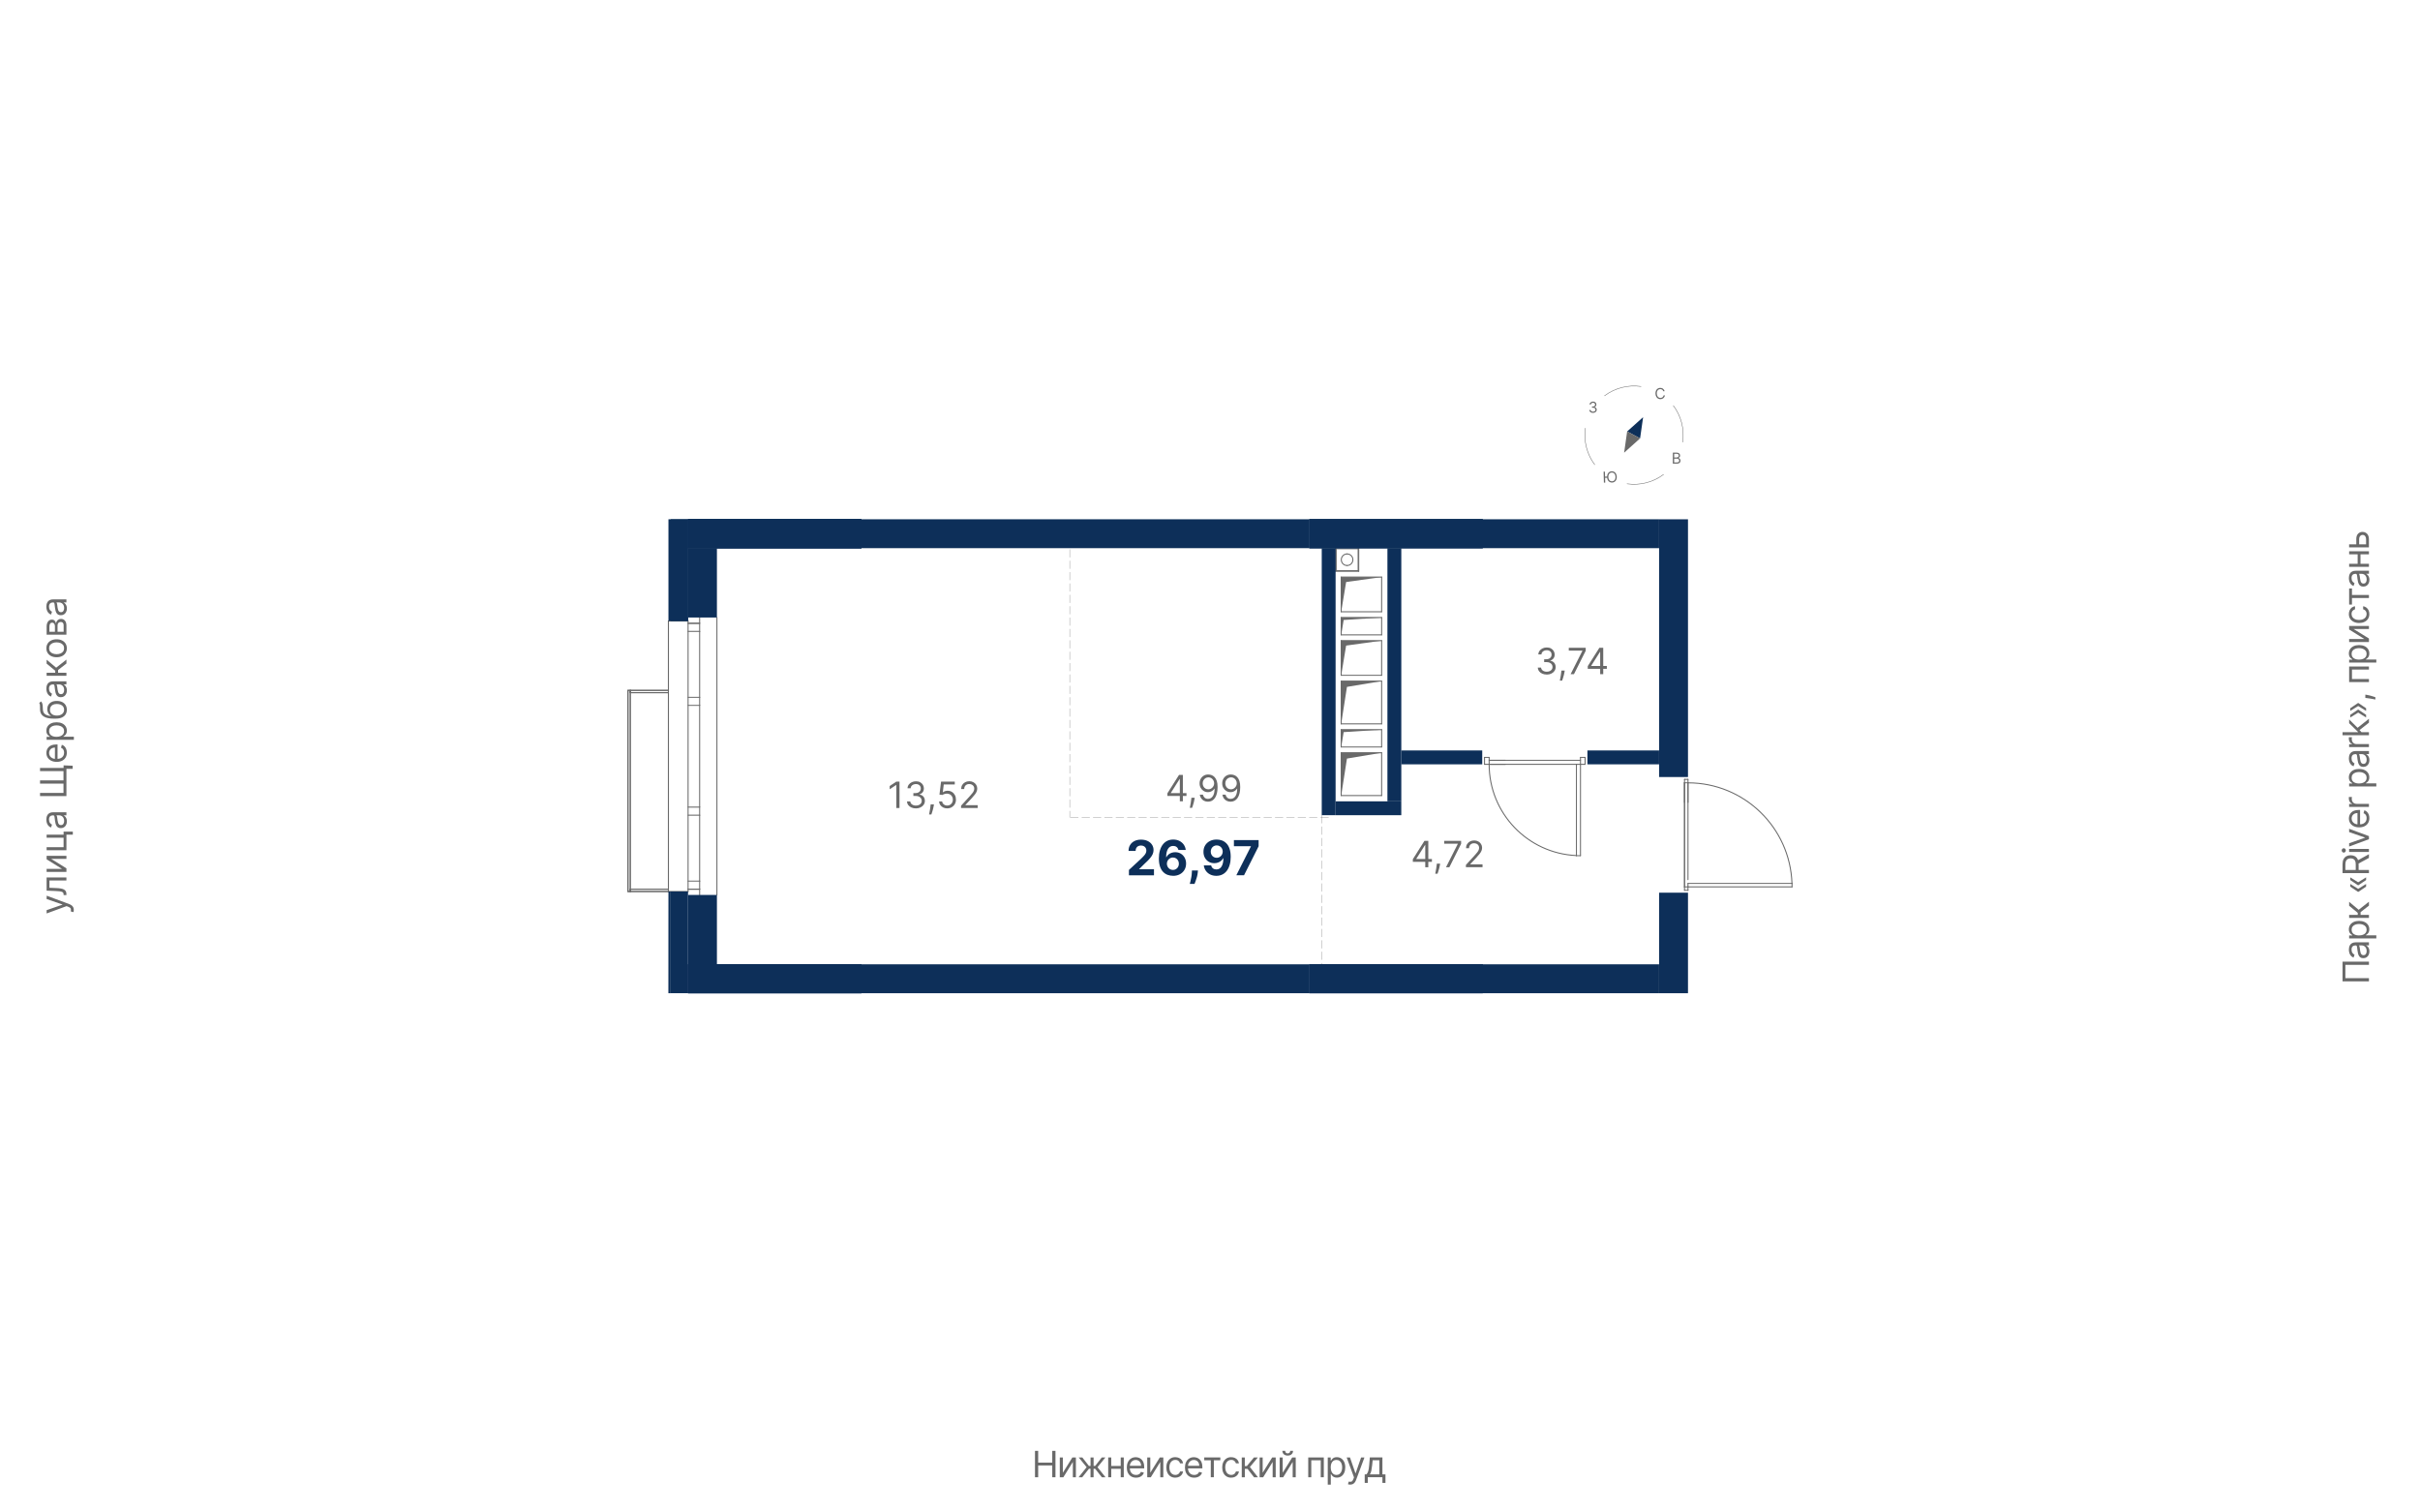 <?xml version="1.0" encoding="UTF-8"?>
<svg xmlns="http://www.w3.org/2000/svg" viewBox="0 0 1200 750" width="1200" height="750">
  <defs>
    <style>
      .cls-1, .cls-2, .cls-3 {
        fill-rule: evenodd;
      }

      .cls-1, .cls-4, .cls-5, .cls-6, .cls-7 {
        fill: none;
      }

      .cls-1, .cls-4, .cls-5, .cls-7 {
        stroke: #696969;
      }

      .cls-1, .cls-4, .cls-7 {
        stroke-linecap: round;
        stroke-linejoin: round;
      }

      .cls-1, .cls-7 {
        stroke-width: .5px;
      }

      .cls-2, .cls-8 {
        fill: #0d2f59;
      }

      .cls-4 {
        stroke-width: .24px;
      }

      .cls-9, .cls-3 {
        fill: #696969;
      }

      .cls-5 {
        stroke-dasharray: 0 0 0 0 0 0 4.03 1.61 4.03 1.61 4.03 1.61;
        stroke-miterlimit: 10;
        stroke-width: .15px;
      }
    </style>
  </defs>
  <g id="_Обобщенные_модели" data-name="Обобщенные модели">
    <g id="LINE">
      <line class="cls-7" x1="673.75" y1="283.28" x2="673.75" y2="271.82"/>
    </g>
    <g id="LINE-2" data-name="LINE">
      <line class="cls-7" x1="662.28" y1="271.82" x2="662.28" y2="283.28"/>
    </g>
    <g id="LINE-3" data-name="LINE">
      <line class="cls-7" x1="662.28" y1="283.28" x2="673.75" y2="283.28"/>
    </g>
    <g id="LINE-4" data-name="LINE">
      <line class="cls-7" x1="662.57" y1="272.11" x2="673.46" y2="272.11"/>
    </g>
    <g id="LINE-5" data-name="LINE">
      <line class="cls-7" x1="673.46" y1="272.11" x2="673.46" y2="283"/>
    </g>
    <g id="LINE-6" data-name="LINE">
      <line class="cls-7" x1="673.46" y1="283" x2="662.57" y2="283"/>
    </g>
    <g id="LINE-7" data-name="LINE">
      <line class="cls-7" x1="662.57" y1="283" x2="662.57" y2="272.11"/>
    </g>
    <g id="ARC">
      <path class="cls-7" d="M667.98,274.68c-1.58,0-2.87,1.28-2.87,2.87s1.28,2.87,2.87,2.87"/>
    </g>
    <g id="ARC-2" data-name="ARC">
      <path class="cls-7" d="M667.98,280.42c1.58,0,2.87-1.28,2.87-2.87s-1.28-2.87-2.87-2.87"/>
    </g>
    <g id="HATCH">
      <rect class="cls-7" x="312.54" y="440.92" width="18.89" height="1.15"/>
    </g>
    <g id="HATCH-2" data-name="HATCH">
      <rect class="cls-7" x="312.54" y="342.33" width="18.89" height="1.15"/>
    </g>
    <g id="HATCH-3" data-name="HATCH">
      <polygon class="cls-1" points="311.39 442.07 312.54 442.07 312.54 342.33 311.39 342.33 311.39 433.82 311.39 442.07"/>
    </g>
    <g id="LINE-8" data-name="LINE">
      <line class="cls-7" x1="331.43" y1="442.07" x2="312.54" y2="442.07"/>
    </g>
    <g id="LINE-9" data-name="LINE">
      <line class="cls-7" x1="312.54" y1="440.92" x2="331.43" y2="440.92"/>
    </g>
    <g id="LINE-10" data-name="LINE">
      <line class="cls-7" x1="312.54" y1="440.92" x2="312.54" y2="442.07"/>
    </g>
    <g id="LINE-11" data-name="LINE">
      <line class="cls-7" x1="331.43" y1="343.47" x2="312.54" y2="343.47"/>
    </g>
    <g id="LINE-12" data-name="LINE">
      <line class="cls-7" x1="312.54" y1="342.33" x2="331.43" y2="342.33"/>
    </g>
    <g id="LINE-13" data-name="LINE">
      <line class="cls-7" x1="312.54" y1="342.33" x2="312.54" y2="343.47"/>
    </g>
    <g id="LINE-14" data-name="LINE">
      <line class="cls-7" x1="311.39" y1="442.07" x2="311.39" y2="342.33"/>
    </g>
    <g id="LINE-15" data-name="LINE">
      <line class="cls-7" x1="312.54" y1="342.33" x2="312.54" y2="442.07"/>
    </g>
    <g id="LINE-16" data-name="LINE">
      <line class="cls-7" x1="311.39" y1="442.07" x2="312.54" y2="442.07"/>
    </g>
    <g id="LINE-17" data-name="LINE">
      <line class="cls-7" x1="312.54" y1="342.33" x2="311.39" y2="342.33"/>
    </g>
  </g>
  <g id="_Элементы_узлов" data-name="Элементы узлов">
    <g id="HATCH-4" data-name="HATCH">
      <polygon class="cls-3" points="665.05 358.95 667.91 340.61 685.11 337.74 665.05 337.74 665.05 358.95"/>
    </g>
    <g id="LINE-18" data-name="LINE">
      <line class="cls-7" x1="685.11" y1="358.95" x2="665.05" y2="358.95"/>
    </g>
    <g id="LINE-19" data-name="LINE">
      <line class="cls-7" x1="685.11" y1="337.74" x2="685.11" y2="358.95"/>
    </g>
    <g id="LINE-20" data-name="LINE">
      <line class="cls-7" x1="665.05" y1="337.74" x2="685.11" y2="337.74"/>
    </g>
    <g id="LINE-21" data-name="LINE">
      <line class="cls-7" x1="665.05" y1="358.95" x2="665.05" y2="337.74"/>
    </g>
    <g id="LINE-22" data-name="LINE">
      <line class="cls-9" x1="667.91" y1="340.61" x2="665.05" y2="358.95"/>
    </g>
    <g id="LINE-23" data-name="LINE">
      <line class="cls-9" x1="685.11" y1="337.74" x2="667.91" y2="340.61"/>
    </g>
    <g id="HATCH-5" data-name="HATCH">
      <polygon class="cls-3" points="665.05 370.41 666.28 363.04 685.11 361.82 665.05 361.82 665.05 370.41"/>
    </g>
    <g id="LINE-24" data-name="LINE">
      <line class="cls-7" x1="685.11" y1="370.41" x2="685.11" y2="361.82"/>
    </g>
    <g id="LINE-25" data-name="LINE">
      <line class="cls-7" x1="665.05" y1="370.41" x2="685.11" y2="370.41"/>
    </g>
    <g id="LINE-26" data-name="LINE">
      <line class="cls-9" x1="665.05" y1="370.41" x2="666.28" y2="363.04"/>
    </g>
    <g id="LINE-27" data-name="LINE">
      <line class="cls-9" x1="666.28" y1="363.04" x2="685.11" y2="361.82"/>
    </g>
    <g id="LINE-28" data-name="LINE">
      <line class="cls-7" x1="685.11" y1="361.82" x2="665.05" y2="361.82"/>
    </g>
    <g id="LINE-29" data-name="LINE">
      <line class="cls-7" x1="665.05" y1="361.82" x2="665.05" y2="370.41"/>
    </g>
    <g id="HATCH-6" data-name="HATCH">
      <polygon class="cls-3" points="665.05 394.49 667.91 376.15 685.11 373.28 665.05 373.28 665.05 394.49"/>
    </g>
    <g id="LINE-30" data-name="LINE">
      <line class="cls-7" x1="685.11" y1="394.49" x2="665.05" y2="394.49"/>
    </g>
    <g id="LINE-31" data-name="LINE">
      <line class="cls-7" x1="685.11" y1="373.28" x2="685.11" y2="394.49"/>
    </g>
    <g id="LINE-32" data-name="LINE">
      <line class="cls-7" x1="665.05" y1="373.28" x2="685.11" y2="373.28"/>
    </g>
    <g id="LINE-33" data-name="LINE">
      <line class="cls-7" x1="665.05" y1="394.49" x2="665.05" y2="373.28"/>
    </g>
    <g id="LINE-34" data-name="LINE">
      <line class="cls-9" x1="667.91" y1="376.15" x2="665.05" y2="394.49"/>
    </g>
    <g id="LINE-35" data-name="LINE">
      <line class="cls-9" x1="685.11" y1="373.28" x2="667.91" y2="376.15"/>
    </g>
    <g id="HATCH-7" data-name="HATCH">
      <polygon class="cls-3" points="665.05 303.35 667.5 288.61 685.11 286.15 665.05 286.15 665.05 287.13 665.05 303.35"/>
    </g>
    <g id="LINE-36" data-name="LINE">
      <line class="cls-7" x1="685.11" y1="303.35" x2="665.05" y2="303.35"/>
    </g>
    <g id="LINE-37" data-name="LINE">
      <line class="cls-7" x1="685.11" y1="286.15" x2="685.11" y2="303.35"/>
    </g>
    <g id="LINE-38" data-name="LINE">
      <line class="cls-7" x1="665.05" y1="286.15" x2="685.11" y2="286.15"/>
    </g>
    <g id="LINE-39" data-name="LINE">
      <line class="cls-7" x1="665.05" y1="303.35" x2="665.05" y2="286.15"/>
    </g>
    <g id="LINE-40" data-name="LINE">
      <line class="cls-9" x1="667.5" y1="288.61" x2="665.05" y2="303.35"/>
    </g>
    <g id="LINE-41" data-name="LINE">
      <line class="cls-9" x1="685.11" y1="286.15" x2="667.5" y2="288.61"/>
    </g>
    <g id="HATCH-8" data-name="HATCH">
      <polygon class="cls-3" points="665.05 314.81 666.28 307.44 685.11 306.21 665.05 306.21 665.05 314.81"/>
    </g>
    <g id="LINE-42" data-name="LINE">
      <line class="cls-7" x1="685.11" y1="314.81" x2="685.11" y2="306.21"/>
    </g>
    <g id="LINE-43" data-name="LINE">
      <line class="cls-7" x1="665.05" y1="314.81" x2="685.11" y2="314.81"/>
    </g>
    <g id="LINE-44" data-name="LINE">
      <line class="cls-9" x1="665.05" y1="314.81" x2="666.28" y2="307.44"/>
    </g>
    <g id="LINE-45" data-name="LINE">
      <line class="cls-9" x1="666.28" y1="307.44" x2="685.11" y2="306.21"/>
    </g>
    <g id="LINE-46" data-name="LINE">
      <line class="cls-7" x1="685.11" y1="306.21" x2="665.05" y2="306.21"/>
    </g>
    <g id="LINE-47" data-name="LINE">
      <line class="cls-7" x1="665.05" y1="306.21" x2="665.05" y2="314.81"/>
    </g>
    <g id="HATCH-9" data-name="HATCH">
      <polygon class="cls-3" points="665.05 334.87 667.5 320.13 685.11 317.68 665.05 317.68 665.05 318.66 665.05 334.87"/>
    </g>
    <g id="LINE-48" data-name="LINE">
      <line class="cls-7" x1="685.11" y1="334.87" x2="665.05" y2="334.87"/>
    </g>
    <g id="LINE-49" data-name="LINE">
      <line class="cls-7" x1="685.11" y1="317.68" x2="685.11" y2="334.87"/>
    </g>
    <g id="LINE-50" data-name="LINE">
      <line class="cls-7" x1="665.05" y1="317.68" x2="685.11" y2="317.68"/>
    </g>
    <g id="LINE-51" data-name="LINE">
      <line class="cls-7" x1="665.05" y1="334.87" x2="665.05" y2="317.68"/>
    </g>
    <g id="LINE-52" data-name="LINE">
      <line class="cls-9" x1="667.5" y1="320.13" x2="665.05" y2="334.87"/>
    </g>
    <g id="LINE-53" data-name="LINE">
      <line class="cls-9" x1="685.11" y1="317.68" x2="667.5" y2="320.13"/>
    </g>
  </g>
  <g id="_Разделитель_помещений_" data-name="_Разделитель помещений_">
    <g id="LINE-54" data-name="LINE">
      <line class="cls-5" x1="530.44" y1="272.39" x2="530.44" y2="405.38"/>
    </g>
    <g id="LINE-55" data-name="LINE">
      <line class="cls-5" x1="658.84" y1="405.38" x2="530.44" y2="405.38"/>
    </g>
    <g id="LINE-56" data-name="LINE">
      <line class="cls-5" x1="655.41" y1="404.23" x2="655.41" y2="478.18"/>
    </g>
  </g>
  <g id="_Двери" data-name="Двери">
    <g id="ARC-3" data-name="ARC">
      <path class="cls-7" d="M888.58,438.06c-.93-27.81-23.74-49.87-51.56-49.87"/>
    </g>
    <g id="LINE-57" data-name="LINE">
      <line class="cls-7" x1="837.02" y1="388.18" x2="837.02" y2="397.89"/>
    </g>
    <g id="LINE-58" data-name="LINE">
      <line class="cls-7" x1="835.3" y1="388.18" x2="835.3" y2="397.89"/>
    </g>
    <g id="LINE-59" data-name="LINE">
      <line class="cls-7" x1="837.02" y1="388.18" x2="837.02" y2="436.2"/>
    </g>
    <g id="LINE-60" data-name="LINE">
      <line class="cls-7" x1="835.3" y1="439.78" x2="835.3" y2="388.18"/>
    </g>
    <g id="ARC-4" data-name="ARC">
      <path class="cls-7" d="M738.42,379.01c0,24.23,19.07,44.17,43.28,45.24"/>
    </g>
    <g id="LINE-61" data-name="LINE">
      <line class="cls-7" x1="738.42" y1="379.01" x2="746.41" y2="379.01"/>
    </g>
    <g id="LINE-62" data-name="LINE">
      <line class="cls-7" x1="738.42" y1="377.01" x2="746.41" y2="377.01"/>
    </g>
    <g id="LINE-63" data-name="LINE">
      <line class="cls-7" x1="738.42" y1="379.01" x2="781.7" y2="379.01"/>
    </g>
    <g id="LINE-64" data-name="LINE">
      <line class="cls-7" x1="783.71" y1="377.01" x2="738.42" y2="377.01"/>
    </g>
  </g>
  <g id="_Стены" data-name="Стены">
    <g id="LINE-65" data-name="LINE">
      <line class="cls-7" x1="331.43" y1="441.49" x2="331.43" y2="307.93"/>
    </g>
  </g>
  <g id="_Окна" data-name="Окна">
    <g id="LINE-66" data-name="LINE">
      <line class="cls-7" x1="331.46" y1="442.07" x2="331.46" y2="307.93"/>
    </g>
    <g id="LINE-67" data-name="LINE">
      <line class="cls-7" x1="341.2" y1="307.93" x2="341.2" y2="442.07"/>
    </g>
    <g id="LINE-68" data-name="LINE">
      <line class="cls-7" x1="341.2" y1="442.07" x2="331.46" y2="442.07"/>
    </g>
    <g id="LINE-69" data-name="LINE">
      <line class="cls-7" x1="341.2" y1="307.93" x2="331.46" y2="307.93"/>
    </g>
  </g>
  <g id="_Монтажный_зазор" data-name="Монтажный зазор">
    <g id="LINE-70" data-name="LINE">
      <line class="cls-7" x1="346.93" y1="443.79" x2="346.93" y2="440.92"/>
    </g>
    <g id="LINE-71" data-name="LINE">
      <line class="cls-7" x1="346.93" y1="440.92" x2="341.2" y2="440.92"/>
    </g>
    <g id="LINE-72" data-name="LINE">
      <line class="cls-7" x1="346.93" y1="309.08" x2="346.93" y2="306.21"/>
    </g>
    <g id="LINE-73" data-name="LINE">
      <line class="cls-7" x1="341.2" y1="309.08" x2="346.93" y2="309.08"/>
    </g>
  </g>
  <g id="_Каркас_Импост" data-name="Каркас_Импост">
    <g id="LINE-74" data-name="LINE">
      <line class="cls-7" x1="346.93" y1="313.09" x2="346.93" y2="309.08"/>
    </g>
    <g id="LINE-75" data-name="LINE">
      <line class="cls-7" x1="346.93" y1="309.08" x2="341.2" y2="309.08"/>
    </g>
    <g id="LINE-76" data-name="LINE">
      <line class="cls-7" x1="346.93" y1="349.78" x2="346.93" y2="345.77"/>
    </g>
    <g id="LINE-77" data-name="LINE">
      <line class="cls-7" x1="346.93" y1="404.23" x2="346.93" y2="400.22"/>
    </g>
    <g id="LINE-78" data-name="LINE">
      <line class="cls-7" x1="341.2" y1="440.92" x2="346.93" y2="440.92"/>
    </g>
    <g id="LINE-79" data-name="LINE">
      <line class="cls-7" x1="346.93" y1="440.92" x2="346.93" y2="436.91"/>
    </g>
    <g id="LINE-80" data-name="LINE">
      <line class="cls-7" x1="346.93" y1="404.23" x2="346.93" y2="436.91"/>
    </g>
    <g id="LINE-81" data-name="LINE">
      <line class="cls-7" x1="346.93" y1="349.78" x2="346.93" y2="400.22"/>
    </g>
    <g id="LINE-82" data-name="LINE">
      <line class="cls-7" x1="346.93" y1="313.09" x2="346.93" y2="345.77"/>
    </g>
    <g id="LINE-83" data-name="LINE">
      <line class="cls-7" x1="341.2" y1="349.78" x2="346.93" y2="349.78"/>
    </g>
    <g id="LINE-84" data-name="LINE">
      <line class="cls-7" x1="341.2" y1="400.22" x2="346.93" y2="400.22"/>
    </g>
    <g id="LINE-85" data-name="LINE">
      <line class="cls-7" x1="341.2" y1="345.77" x2="346.93" y2="345.77"/>
    </g>
    <g id="LINE-86" data-name="LINE">
      <line class="cls-7" x1="346.93" y1="313.09" x2="341.2" y2="313.09"/>
    </g>
    <g id="LINE-87" data-name="LINE">
      <line class="cls-7" x1="346.93" y1="436.91" x2="341.2" y2="436.91"/>
    </g>
    <g id="LINE-88" data-name="LINE">
      <line class="cls-7" x1="346.93" y1="404.23" x2="341.2" y2="404.23"/>
    </g>
    <g id="LINE-89" data-name="LINE">
      <line class="cls-7" x1="835.3" y1="388.18" x2="835.3" y2="439.78"/>
    </g>
    <g id="LINE-90" data-name="LINE">
      <line class="cls-7" x1="837.02" y1="439.78" x2="835.3" y2="439.78"/>
    </g>
    <g id="LINE-91" data-name="LINE">
      <line class="cls-7" x1="835.3" y1="439.78" x2="835.3" y2="441.49"/>
    </g>
    <g id="LINE-92" data-name="LINE">
      <line class="cls-7" x1="835.3" y1="441.49" x2="837.02" y2="441.49"/>
    </g>
    <g id="LINE-93" data-name="LINE">
      <line class="cls-7" x1="837.02" y1="441.49" x2="837.02" y2="439.78"/>
    </g>
    <g id="LINE-94" data-name="LINE">
      <line class="cls-7" x1="835.3" y1="388.18" x2="837.02" y2="388.18"/>
    </g>
    <g id="LINE-95" data-name="LINE">
      <line class="cls-7" x1="837.02" y1="388.18" x2="837.02" y2="386.46"/>
    </g>
    <g id="LINE-96" data-name="LINE">
      <line class="cls-7" x1="837.02" y1="386.46" x2="835.3" y2="386.46"/>
    </g>
    <g id="LINE-97" data-name="LINE">
      <line class="cls-7" x1="835.3" y1="386.46" x2="835.3" y2="388.18"/>
    </g>
    <g id="LINE-98" data-name="LINE">
      <line class="cls-7" x1="738.42" y1="375.57" x2="736.13" y2="375.57"/>
    </g>
    <g id="LINE-99" data-name="LINE">
      <line class="cls-7" x1="736.13" y1="375.57" x2="736.13" y2="379.01"/>
    </g>
    <g id="LINE-100" data-name="LINE">
      <line class="cls-7" x1="736.13" y1="379.01" x2="738.42" y2="379.01"/>
    </g>
    <g id="LINE-101" data-name="LINE">
      <line class="cls-7" x1="738.42" y1="379.01" x2="738.42" y2="375.57"/>
    </g>
    <g id="LINE-102" data-name="LINE">
      <line class="cls-7" x1="786" y1="375.57" x2="783.71" y2="375.57"/>
    </g>
    <g id="LINE-103" data-name="LINE">
      <line class="cls-7" x1="783.71" y1="375.57" x2="783.71" y2="379.01"/>
    </g>
    <g id="LINE-104" data-name="LINE">
      <line class="cls-7" x1="783.71" y1="379.01" x2="786" y2="379.01"/>
    </g>
    <g id="LINE-105" data-name="LINE">
      <line class="cls-7" x1="786" y1="379.01" x2="786" y2="375.57"/>
    </g>
  </g>
  <g id="_Подоконник_Верхний_брус" data-name="Подоконник_Верхний брус">
    <g id="LINE-106" data-name="LINE">
      <line class="cls-7" x1="355.5" y1="443.79" x2="355.5" y2="306.21"/>
    </g>
  </g>
  <g id="_Панель" data-name="Панель">
    <g id="LINE-107" data-name="LINE">
      <line class="cls-7" x1="837.02" y1="438.06" x2="888.61" y2="438.06"/>
    </g>
    <g id="LINE-108" data-name="LINE">
      <line class="cls-7" x1="837.02" y1="439.78" x2="837.02" y2="438.06"/>
    </g>
    <g id="LINE-109" data-name="LINE">
      <line class="cls-7" x1="888.61" y1="439.78" x2="837.02" y2="439.78"/>
    </g>
    <g id="LINE-110" data-name="LINE">
      <line class="cls-7" x1="888.61" y1="438.06" x2="888.61" y2="439.78"/>
    </g>
    <g id="LINE-111" data-name="LINE">
      <line class="cls-7" x1="781.7" y1="424.3" x2="783.71" y2="424.3"/>
    </g>
    <g id="LINE-112" data-name="LINE">
      <line class="cls-7" x1="783.71" y1="424.3" x2="783.71" y2="379.01"/>
    </g>
    <g id="LINE-113" data-name="LINE">
      <line class="cls-7" x1="783.71" y1="379.01" x2="781.7" y2="379.01"/>
    </g>
    <g id="LINE-114" data-name="LINE">
      <line class="cls-7" x1="781.7" y1="379.01" x2="781.7" y2="424.3"/>
    </g>
  </g>
  <g id="_Марки_помещений" data-name="Марки помещений">
    <g id="MTEXT">
      <g>
        <path class="cls-9" d="M767,334.49c-.84,0-1.59-.15-2.25-.44-.66-.29-1.18-.69-1.57-1.21-.39-.52-.6-1.12-.63-1.81h1.61c.03,.42,.18,.79,.43,1.09,.26,.31,.59,.54,1,.71,.41,.17,.87,.25,1.37,.25,.56,0,1.06-.1,1.5-.29,.43-.2,.78-.47,1.02-.82,.25-.35,.37-.75,.37-1.21s-.12-.91-.36-1.27c-.24-.37-.59-.66-1.05-.87-.46-.21-1.02-.31-1.69-.31h-1.05v-1.41h1.05c.52,0,.98-.09,1.37-.28,.39-.19,.7-.45,.93-.79,.22-.34,.33-.74,.33-1.2s-.1-.83-.29-1.16-.47-.58-.83-.77c-.36-.18-.77-.27-1.26-.27-.45,0-.88,.08-1.28,.25s-.72,.4-.97,.71c-.25,.31-.39,.68-.41,1.12h-1.53c.03-.69,.23-1.29,.62-1.81,.39-.52,.9-.92,1.52-1.21,.63-.29,1.32-.43,2.07-.43,.81,0,1.5,.16,2.08,.49,.58,.33,1.03,.76,1.34,1.29,.31,.53,.47,1.11,.47,1.73,0,.74-.19,1.37-.58,1.89s-.91,.88-1.57,1.08v.1c.83,.14,1.47,.49,1.94,1.05,.46,.56,.7,1.26,.7,2.09,0,.71-.19,1.35-.58,1.91-.39,.56-.91,1.01-1.58,1.33-.67,.32-1.42,.49-2.27,.49Z"/>
        <path class="cls-9" d="M775.89,332.52l-.1,.69c-.07,.49-.18,1.01-.33,1.56-.15,.55-.3,1.08-.46,1.57-.16,.49-.29,.88-.39,1.17h-1.15c.05-.27,.13-.63,.22-1.08s.18-.95,.27-1.5,.17-1.12,.23-1.69l.08-.72h1.64Z"/>
        <path class="cls-9" d="M778.81,334.31l5.85-11.58v-.1h-6.75v-1.41h8.39v1.48l-5.83,11.61h-1.66Z"/>
        <path class="cls-9" d="M787.32,331.63v-1.3l5.75-9.1h.95v2.02h-.64l-4.35,6.88v.1h7.75v1.41h-9.46Zm6.16,2.68v-13.09h1.51v13.09h-1.51Z"/>
      </g>
    </g>
    <g id="MTEXT-2" data-name="MTEXT">
      <g>
        <path class="cls-9" d="M446.03,387.59v13.09h-1.58v-11.43h-.08l-3.2,2.12v-1.61l3.27-2.17h1.58Z"/>
        <path class="cls-9" d="M454.21,400.86c-.84,0-1.59-.14-2.25-.43s-1.18-.69-1.57-1.21-.6-1.12-.63-1.81h1.61c.03,.42,.18,.79,.43,1.09s.59,.54,1,.71c.41,.17,.87,.25,1.37,.25,.56,0,1.06-.1,1.5-.29,.43-.2,.78-.47,1.02-.82,.25-.35,.37-.75,.37-1.21s-.12-.91-.36-1.28c-.24-.37-.59-.66-1.05-.87-.46-.21-1.02-.31-1.69-.31h-1.05v-1.41h1.05c.52,0,.98-.09,1.37-.28,.39-.19,.7-.45,.93-.79,.22-.34,.33-.74,.33-1.2s-.1-.83-.29-1.16-.47-.58-.83-.77c-.36-.18-.77-.28-1.26-.28-.45,0-.88,.08-1.28,.25-.4,.16-.72,.4-.97,.71-.25,.31-.39,.68-.41,1.12h-1.53c.03-.69,.23-1.29,.62-1.81s.9-.92,1.52-1.21c.63-.29,1.32-.43,2.07-.43,.81,0,1.5,.16,2.08,.49,.58,.33,1.03,.76,1.34,1.29,.31,.53,.47,1.11,.47,1.73,0,.74-.19,1.37-.58,1.88-.39,.52-.91,.88-1.57,1.08v.1c.83,.14,1.47,.49,1.94,1.05s.7,1.26,.7,2.09c0,.71-.19,1.35-.58,1.91s-.91,1.01-1.58,1.33c-.67,.32-1.42,.49-2.27,.49Z"/>
        <path class="cls-9" d="M463.11,398.89l-.1,.69c-.07,.49-.18,1.01-.33,1.56s-.3,1.08-.46,1.57-.29,.88-.39,1.17h-1.15c.05-.27,.13-.63,.22-1.08,.09-.45,.18-.95,.27-1.5,.09-.55,.17-1.12,.23-1.69l.08-.72h1.64Z"/>
        <path class="cls-9" d="M469.71,400.86c-.75,0-1.43-.15-2.03-.45s-1.08-.71-1.44-1.23c-.36-.52-.56-1.11-.59-1.78h1.53c.06,.59,.33,1.08,.81,1.47s1.05,.58,1.72,.58c.54,0,1.01-.12,1.43-.38,.42-.25,.75-.6,.99-1.04,.24-.44,.36-.94,.36-1.5s-.12-1.08-.37-1.53c-.25-.45-.59-.8-1.03-1.06s-.93-.39-1.49-.4c-.4,0-.81,.06-1.23,.18s-.77,.29-1.04,.48l-1.48-.18,.79-6.44h6.8v1.41h-5.47l-.46,3.86h.08c.27-.21,.6-.39,1.01-.53,.4-.14,.83-.21,1.27-.21,.8,0,1.52,.19,2.14,.57,.63,.38,1.12,.9,1.48,1.56,.36,.66,.54,1.42,.54,2.26s-.19,1.58-.56,2.23-.89,1.17-1.54,1.55c-.65,.38-1.39,.57-2.22,.57Z"/>
        <path class="cls-9" d="M476.56,400.68v-1.15l4.32-4.73c.51-.55,.92-1.04,1.25-1.45s.57-.8,.73-1.16c.16-.36,.24-.75,.24-1.15,0-.46-.11-.86-.33-1.2-.22-.34-.52-.6-.9-.78-.38-.18-.8-.28-1.28-.28-.5,0-.94,.1-1.31,.31s-.66,.5-.86,.87c-.2,.37-.3,.81-.3,1.3h-1.51c0-.77,.18-1.44,.53-2.02,.35-.58,.84-1.03,1.45-1.36,.61-.32,1.3-.49,2.06-.49s1.45,.16,2.04,.49c.59,.32,1.06,.76,1.39,1.31,.34,.55,.5,1.16,.5,1.83,0,.48-.09,.95-.26,1.41-.17,.46-.47,.97-.9,1.53s-1.01,1.24-1.76,2.05l-2.94,3.14v.1h6.08v1.41h-8.26Z"/>
      </g>
    </g>
    <g id="MTEXT-3" data-name="MTEXT">
      <g>
        <path class="cls-9" d="M700.58,427.36v-1.3l5.75-9.1h.95v2.02h-.64l-4.35,6.88v.1h7.75v1.41h-9.46Zm6.16,2.68v-13.09h1.51v13.09h-1.51Z"/>
        <path class="cls-9" d="M714.11,428.25l-.1,.69c-.07,.49-.18,1.01-.33,1.56s-.3,1.08-.46,1.57-.29,.88-.39,1.17h-1.15c.05-.27,.13-.63,.22-1.08,.09-.45,.18-.95,.27-1.5,.09-.55,.17-1.12,.23-1.69l.08-.72h1.64Z"/>
        <path class="cls-9" d="M717.03,430.04l5.85-11.58v-.1h-6.75v-1.41h8.39v1.48l-5.83,11.61h-1.66Z"/>
        <path class="cls-9" d="M726.9,430.04v-1.15l4.32-4.73c.51-.55,.92-1.04,1.25-1.45s.57-.8,.73-1.16c.16-.36,.24-.75,.24-1.15,0-.46-.11-.86-.33-1.2-.22-.34-.52-.6-.9-.78-.38-.18-.8-.28-1.28-.28-.5,0-.94,.1-1.31,.31s-.66,.5-.86,.87c-.2,.37-.3,.81-.3,1.3h-1.51c0-.77,.18-1.44,.53-2.02,.35-.58,.84-1.03,1.45-1.36,.61-.32,1.3-.49,2.06-.49s1.45,.16,2.04,.49c.59,.32,1.06,.76,1.39,1.31,.34,.55,.5,1.16,.5,1.83,0,.48-.09,.95-.26,1.41-.17,.46-.47,.97-.9,1.53s-1.01,1.24-1.76,2.05l-2.94,3.14v.1h6.08v1.41h-8.26Z"/>
      </g>
    </g>
    <g id="MTEXT-4" data-name="MTEXT">
      <g>
        <path class="cls-9" d="M578.88,394.67v-1.3l5.75-9.1h.95v2.02h-.64l-4.35,6.88v.1h7.75v1.41h-9.46Zm6.16,2.68v-13.09h1.51v13.09h-1.51Z"/>
        <path class="cls-9" d="M592.41,395.57l-.1,.69c-.07,.49-.18,1.01-.33,1.56s-.3,1.08-.46,1.57-.29,.88-.39,1.17h-1.15c.05-.27,.13-.63,.22-1.08,.09-.45,.18-.95,.27-1.5,.09-.55,.17-1.12,.23-1.69l.08-.72h1.64Z"/>
        <path class="cls-9" d="M599.21,384.06c.54,0,1.07,.11,1.61,.31s1.03,.53,1.47,1c.44,.46,.8,1.1,1.07,1.89,.27,.8,.4,1.8,.4,3.01s-.11,2.2-.33,3.1c-.22,.9-.54,1.66-.95,2.28-.41,.62-.91,1.09-1.5,1.41-.59,.32-1.25,.48-1.98,.48s-1.39-.15-1.96-.44c-.57-.29-1.04-.7-1.41-1.22-.36-.52-.6-1.13-.7-1.82h1.56c.14,.6,.42,1.1,.84,1.49,.42,.39,.97,.58,1.67,.58,1.01,0,1.81-.44,2.39-1.32,.59-.88,.88-2.13,.88-3.74h-.1c-.24,.36-.52,.67-.85,.93-.33,.26-.69,.46-1.09,.6-.4,.14-.83,.21-1.28,.21-.75,0-1.44-.19-2.06-.56-.62-.37-1.12-.89-1.5-1.54-.37-.65-.56-1.4-.56-2.25s.18-1.55,.54-2.22c.36-.67,.87-1.2,1.52-1.6s1.42-.59,2.31-.58Zm0,1.41c-.54,0-1.02,.13-1.45,.4-.43,.27-.77,.63-1.02,1.08-.25,.45-.37,.96-.37,1.51s.12,1.04,.36,1.49c.24,.45,.57,.8,.99,1.06,.42,.26,.9,.39,1.44,.39,.4,0,.78-.08,1.13-.24,.35-.16,.66-.38,.92-.66,.26-.28,.47-.6,.62-.95,.15-.36,.22-.73,.22-1.12,0-.52-.12-1.01-.37-1.46-.25-.45-.58-.82-1.01-1.09-.43-.28-.92-.42-1.46-.42Z"/>
        <path class="cls-9" d="M610.43,384.06c.54,0,1.07,.11,1.61,.31s1.03,.53,1.47,1c.44,.46,.8,1.1,1.07,1.89,.27,.8,.4,1.8,.4,3.01s-.11,2.2-.33,3.1c-.22,.9-.54,1.66-.95,2.28-.41,.62-.91,1.09-1.5,1.41-.59,.32-1.25,.48-1.98,.48s-1.39-.15-1.96-.44c-.57-.29-1.04-.7-1.41-1.22-.36-.52-.6-1.13-.7-1.82h1.56c.14,.6,.42,1.1,.84,1.49,.42,.39,.97,.58,1.67,.58,1.01,0,1.81-.44,2.39-1.32,.59-.88,.88-2.13,.88-3.74h-.1c-.24,.36-.52,.67-.85,.93-.33,.26-.69,.46-1.09,.6-.4,.14-.83,.21-1.28,.21-.75,0-1.44-.19-2.06-.56-.62-.37-1.12-.89-1.5-1.54-.37-.65-.56-1.4-.56-2.25s.18-1.55,.54-2.22c.36-.67,.87-1.2,1.52-1.6s1.42-.59,2.31-.58Zm0,1.41c-.54,0-1.02,.13-1.45,.4-.43,.27-.77,.63-1.02,1.08-.25,.45-.37,.96-.37,1.51s.12,1.04,.36,1.49c.24,.45,.57,.8,.99,1.06,.42,.26,.9,.39,1.44,.39,.4,0,.78-.08,1.13-.24,.35-.16,.66-.38,.92-.66,.26-.28,.47-.6,.62-.95,.15-.36,.22-.73,.22-1.12,0-.52-.12-1.01-.37-1.46-.25-.45-.58-.82-1.01-1.09-.43-.28-.92-.42-1.46-.42Z"/>
      </g>
    </g>
  </g>
  <g id="_стены" data-name="стены">
    <g id="HATCH-10" data-name="HATCH">
      <path class="cls-2" d="M341.17,478.18h14.33v-34.39h-14.3l-.03,19.37v15.02m.03-170.25v-1.72h14.3v-34.39h-14.33v36.11h.03Z"/>
    </g>
    <g id="LINE-115" data-name="LINE">
      <line class="cls-8" x1="341.2" y1="306.21" x2="355.5" y2="306.21"/>
    </g>
    <g id="LINE-116" data-name="LINE">
      <line class="cls-8" x1="355.5" y1="306.21" x2="355.5" y2="271.82"/>
    </g>
    <g id="LINE-117" data-name="LINE">
      <line class="cls-8" x1="355.5" y1="478.18" x2="355.5" y2="443.79"/>
    </g>
    <g id="HATCH-11" data-name="HATCH">
      <path class="cls-2" d="M341.2,492.5h0s14.3,0,14.3,0h0s-14.33,.01-14.33,.01h0s.03-.01,.03-.01Z"/>
    </g>
    <g id="LINE-118" data-name="LINE">
      <line class="cls-8" x1="341.2" y1="492.5" x2="355.5" y2="492.5"/>
    </g>
    <g id="LINE-119" data-name="LINE">
      <line class="cls-8" x1="355.5" y1="492.5" x2="355.5" y2="492.51"/>
    </g>
    <g id="HATCH-12" data-name="HATCH">
      <path class="cls-2" d="M341.17,257.49h14.33s-14.3,0-14.3,0h-.03"/>
    </g>
    <g id="LINE-120" data-name="LINE">
      <line class="cls-8" x1="355.5" y1="257.49" x2="355.5" y2="257.49"/>
    </g>
    <g id="LINE-121" data-name="LINE">
      <line class="cls-8" x1="355.5" y1="257.49" x2="341.2" y2="257.49"/>
    </g>
    <g id="HATCH-13" data-name="HATCH">
      <path class="cls-2" d="M332.57,492.5h8.6v-50.43h-8.6v50.44h0m0-184.58h8.6v-50.44h-8.6v50.44"/>
    </g>
    <g id="HATCH-14" data-name="HATCH">
      <polygon class="cls-2" points="687.98 397.36 694.86 397.36 694.86 271.82 687.98 271.82 687.98 375.14 687.98 397.36"/>
    </g>
    <g id="LINE-122" data-name="LINE">
      <line class="cls-8" x1="694.86" y1="404.23" x2="694.86" y2="379.01"/>
    </g>
    <g id="LINE-123" data-name="LINE">
      <line class="cls-8" x1="694.86" y1="372.13" x2="694.86" y2="271.82"/>
    </g>
    <g id="LINE-124" data-name="LINE">
      <line class="cls-8" x1="687.98" y1="271.82" x2="687.98" y2="397.36"/>
    </g>
    <g id="HATCH-15" data-name="HATCH">
      <path class="cls-2" d="M822.69,492.5h14.33v-49.86h-14.33v49.87s0-.01,0-.01m0-107.18h14.33v-127.83h-14.33v121.52s0,6.31,0,6.31"/>
    </g>
    <g id="LINE-125" data-name="LINE">
      <line class="cls-8" x1="822.69" y1="257.49" x2="822.69" y2="257.49"/>
    </g>
    <g id="LINE-126" data-name="LINE">
      <line class="cls-8" x1="822.69" y1="271.82" x2="822.69" y2="372.13"/>
    </g>
    <g id="LINE-127" data-name="LINE">
      <line class="cls-8" x1="822.69" y1="385.32" x2="837.02" y2="385.32"/>
    </g>
    <g id="LINE-128" data-name="LINE">
      <line class="cls-8" x1="837.02" y1="385.32" x2="837.02" y2="257.49"/>
    </g>
    <g id="LINE-129" data-name="LINE">
      <line class="cls-8" x1="822.69" y1="442.64" x2="822.69" y2="478.18"/>
    </g>
    <g id="LINE-130" data-name="LINE">
      <line class="cls-8" x1="822.69" y1="492.51" x2="822.69" y2="492.5"/>
    </g>
    <g id="LINE-131" data-name="LINE">
      <line class="cls-8" x1="837.02" y1="492.5" x2="837.02" y2="442.64"/>
    </g>
    <g id="HATCH-16" data-name="HATCH">
      <polygon class="cls-2" points="427.16 271.82 649.28 271.82 649.28 257.49 427.16 257.49 427.16 257.79 427.16 271.82"/>
    </g>
    <g id="LINE-132" data-name="LINE">
      <line class="cls-8" x1="649.28" y1="257.49" x2="628.65" y2="257.49"/>
    </g>
    <g id="LINE-133" data-name="LINE">
      <line class="cls-8" x1="621.77" y1="257.49" x2="607.44" y2="257.49"/>
    </g>
    <g id="LINE-134" data-name="LINE">
      <line class="cls-8" x1="600.56" y1="257.49" x2="427.16" y2="257.49"/>
    </g>
    <g id="LINE-135" data-name="LINE">
      <line class="cls-8" x1="427.16" y1="271.82" x2="649.28" y2="271.82"/>
    </g>
    <g id="HATCH-17" data-name="HATCH">
      <polygon class="cls-2" points="735.27 492.51 822.69 492.5 822.69 478.18 735.27 478.18 735.27 492.5 735.27 492.51"/>
    </g>
    <g id="LINE-136" data-name="LINE">
      <line class="cls-8" x1="822.69" y1="478.18" x2="735.27" y2="478.18"/>
    </g>
    <g id="LINE-137" data-name="LINE">
      <line class="cls-8" x1="735.27" y1="492.51" x2="822.69" y2="492.51"/>
    </g>
    <g id="HATCH-18" data-name="HATCH">
      <rect class="cls-8" x="662.28" y="397.36" width="32.57" height="6.88"/>
    </g>
    <g id="LINE-138" data-name="LINE">
      <line class="cls-8" x1="687.98" y1="397.36" x2="662.28" y2="397.36"/>
    </g>
    <g id="LINE-139" data-name="LINE">
      <line class="cls-8" x1="655.41" y1="404.23" x2="694.86" y2="404.23"/>
    </g>
    <g id="HATCH-19" data-name="HATCH">
      <polygon class="cls-2" points="655.41 404.23 662.28 404.23 662.28 271.82 655.41 271.82 655.41 375.14 655.41 404.23"/>
    </g>
    <g id="LINE-140" data-name="LINE">
      <line class="cls-8" x1="662.28" y1="397.36" x2="662.28" y2="271.82"/>
    </g>
    <g id="LINE-141" data-name="LINE">
      <line class="cls-8" x1="655.41" y1="271.82" x2="655.41" y2="404.23"/>
    </g>
    <g id="HATCH-20" data-name="HATCH">
      <path class="cls-2" d="M694.86,379.01h40.13v-6.88h-40.13v6.88m92.29,0h35.54v-6.88h-35.54v6.88Z"/>
    </g>
    <g id="LINE-142" data-name="LINE">
      <line class="cls-8" x1="822.69" y1="372.13" x2="787.15" y2="372.13"/>
    </g>
    <g id="LINE-143" data-name="LINE">
      <line class="cls-8" x1="787.15" y1="379.01" x2="822.69" y2="379.01"/>
    </g>
    <g id="LINE-144" data-name="LINE">
      <line class="cls-8" x1="734.98" y1="372.13" x2="694.86" y2="372.13"/>
    </g>
    <g id="LINE-145" data-name="LINE">
      <line class="cls-8" x1="694.86" y1="379.01" x2="734.98" y2="379.01"/>
    </g>
    <g id="LINE-146" data-name="LINE">
      <line class="cls-8" x1="734.98" y1="379.01" x2="734.98" y2="372.13"/>
    </g>
    <g id="HATCH-21" data-name="HATCH">
      <polygon class="cls-2" points="735.27 271.82 822.69 271.82 822.69 257.49 735.27 257.49 735.27 257.79 735.27 271.82"/>
    </g>
    <g id="LINE-147" data-name="LINE">
      <line class="cls-8" x1="735.27" y1="271.82" x2="822.69" y2="271.82"/>
    </g>
    <g id="LINE-148" data-name="LINE">
      <line class="cls-8" x1="822.69" y1="257.49" x2="735.27" y2="257.49"/>
    </g>
    <g id="HATCH-22" data-name="HATCH">
      <polygon class="cls-2" points="427.16 492.51 649.28 492.5 649.28 478.18 427.16 478.18 427.16 492.5 427.16 492.51"/>
    </g>
    <g id="LINE-149" data-name="LINE">
      <line class="cls-8" x1="649.28" y1="478.18" x2="427.16" y2="478.18"/>
    </g>
    <g id="LINE-150" data-name="LINE">
      <line class="cls-8" x1="427.16" y1="492.51" x2="649.28" y2="492.51"/>
    </g>
    <g id="LINE-151" data-name="LINE">
      <line class="cls-8" x1="331.43" y1="257.49" x2="331.43" y2="307.93"/>
    </g>
    <g id="LINE-152" data-name="LINE">
      <line class="cls-8" x1="332.57" y1="307.93" x2="332.57" y2="257.49"/>
    </g>
    <g id="HATCH-23" data-name="HATCH">
      <polygon class="cls-2" points="331.43 492.5 332.57 492.5 332.57 442.07 331.46 442.07 331.43 492.5 331.43 492.5"/>
    </g>
    <g id="LINE-153" data-name="LINE">
      <line class="cls-8" x1="332.57" y1="492.5" x2="332.57" y2="442.07"/>
    </g>
    <g id="LINE-154" data-name="LINE">
      <line class="cls-8" x1="331.43" y1="441.49" x2="331.43" y2="492.5"/>
    </g>
    <rect class="cls-8" x="331.46" y="257.49" width="9.72" height="50.44"/>
    <g id="LINE-155" data-name="LINE">
      <line class="cls-8" x1="341.17" y1="271.82" x2="341.17" y2="307.93"/>
    </g>
    <g id="LINE-156" data-name="LINE">
      <line class="cls-8" x1="341.17" y1="442.07" x2="341.17" y2="478.18"/>
    </g>
    <g id="LINE-157" data-name="LINE">
      <line class="cls-8" x1="341.17" y1="492.51" x2="341.17" y2="492.5"/>
    </g>
    <g id="LINE-158" data-name="LINE">
      <line class="cls-8" x1="341.17" y1="257.49" x2="341.17" y2="257.49"/>
    </g>
    <g id="HATCH-24" data-name="HATCH">
      <polygon class="cls-8" points="341.17 492.51 427.16 492.5 427.16 478.18 341.17 478.18 341.17 492.5 341.17 492.51"/>
      <path class="cls-8" d="M341.17,490.95l12.77-12.77m3.69,14.33l14.33-14.33m3.69,14.33l14.33-14.33m3.69,14.32l14.32-14.32m3.7,14.32l14.32-14.32m-83.46,2.38l.14-.14m2.12-2.12l.13-.13m3.69,14.33l.69-.69m2.25-2.25l.14-.14m2.12-2.12l9.14-9.14m3.69,14.33l7.44-7.44m2.25-2.25l.14-.14m2.12-2.12l2.38-2.38m4.38,13.64l.14-.14m2.12-2.12l11.26-11.26m3.83,14.19l5.18-5.18m2.25-2.25l.14-.14m2.12-2.12l4.63-4.63m4.38,13.64l5.78-5.78"/>
    </g>
    <g id="HATCH-25" data-name="HATCH">
      <polygon class="cls-8" points="341.17 492.51 427.16 492.5 427.16 478.18 341.17 478.18 341.17 492.5 341.17 492.51"/>
      <path class="cls-8" d="M341.17,490.95l12.77-12.77m3.69,14.33l14.33-14.33m3.69,14.33l14.33-14.33m3.69,14.32l14.32-14.32m3.7,14.32l14.32-14.32m-83.46,2.38l.14-.14m2.12-2.12l.13-.13m3.69,14.33l.69-.69m2.25-2.25l.14-.14m2.12-2.12l9.14-9.14m3.69,14.33l7.44-7.44m2.25-2.25l.14-.14m2.12-2.12l2.38-2.38m4.38,13.64l.14-.14m2.12-2.12l11.26-11.26m3.83,14.19l5.18-5.18m2.25-2.25l.14-.14m2.12-2.12l4.63-4.63m4.38,13.64l5.78-5.78"/>
    </g>
    <g id="LINE-159" data-name="LINE">
      <line class="cls-8" x1="427.16" y1="478.18" x2="341.17" y2="478.18"/>
    </g>
    <g id="LINE-160" data-name="LINE">
      <line class="cls-8" x1="341.17" y1="478.18" x2="341.17" y2="492.51"/>
    </g>
    <g id="LINE-161" data-name="LINE">
      <line class="cls-8" x1="341.17" y1="492.51" x2="427.16" y2="492.51"/>
    </g>
    <g id="HATCH-26" data-name="HATCH">
      <polygon class="cls-8" points="649.28 271.82 735.27 271.82 735.27 257.49 649.28 257.49 649.28 257.79 649.28 271.82"/>
      <path class="cls-8" d="M650.39,271.82l14.33-14.33m3.69,14.33l14.33-14.33m3.69,14.33l14.33-14.33m3.69,14.33l14.33-14.33m3.69,14.33l12.81-12.81m-85.98,4.91l4.06-4.06m2.25-2.25l.11-.11m3.69,14.33l2.96-2.96m2.25-2.25l.14-.14m2.12-2.12l6.87-6.87m3.69,14.33l9.71-9.71m2.25-2.25l.14-.14m2.12-2.12l.11-.11m3.69,14.33l.71-.71m2.25-2.25l.14-.14m2.12-2.12l9.12-9.12m3.69,14.33l7.46-7.46m2.25-2.25l.14-.14m2.12-2.12l2.36-2.36m4.39,13.62l.14-.14m2.12-2.12l.85-.85"/>
    </g>
    <g id="HATCH-27" data-name="HATCH">
      <polygon class="cls-8" points="649.28 271.82 735.27 271.82 735.27 257.49 649.28 257.49 649.28 257.79 649.28 271.82"/>
      <path class="cls-8" d="M650.39,271.82l14.33-14.33m3.69,14.33l14.33-14.33m3.69,14.33l14.33-14.33m3.69,14.33l14.33-14.33m3.69,14.33l12.81-12.81m-85.98,4.91l4.06-4.06m2.25-2.25l.11-.11m3.69,14.33l2.96-2.96m2.25-2.25l.14-.14m2.12-2.12l6.87-6.87m3.69,14.33l9.71-9.71m2.25-2.25l.14-.14m2.12-2.12l.11-.11m3.69,14.33l.71-.71m2.25-2.25l.14-.14m2.12-2.12l9.12-9.12m3.69,14.33l7.46-7.46m2.25-2.25l.14-.14m2.12-2.12l2.36-2.36m4.39,13.62l.14-.14m2.12-2.12l.85-.85"/>
    </g>
    <g id="LINE-162" data-name="LINE">
      <line class="cls-8" x1="649.28" y1="257.49" x2="649.28" y2="271.82"/>
    </g>
    <g id="LINE-163" data-name="LINE">
      <line class="cls-8" x1="649.28" y1="271.82" x2="735.27" y2="271.82"/>
    </g>
    <g id="LINE-164" data-name="LINE">
      <line class="cls-8" x1="735.27" y1="271.82" x2="735.27" y2="257.49"/>
    </g>
    <g id="LINE-165" data-name="LINE">
      <line class="cls-8" x1="735.27" y1="257.49" x2="649.28" y2="257.49"/>
    </g>
    <g id="HATCH-28" data-name="HATCH">
      <polygon class="cls-8" points="341.17 271.82 427.16 271.82 427.16 257.49 341.17 257.49 341.17 257.79 341.17 271.82"/>
      <path class="cls-8" d="M344.09,271.82l14.33-14.33m3.69,14.33l14.33-14.33m3.69,14.33l14.33-14.33m3.69,14.33l14.33-14.33m3.69,14.33l10.99-10.99m-85.98,4.91l1.38-1.38m2.25-2.25l.14-.14m2.12-2.12l2.36-2.36m4.39,13.63l.14-.14m2.12-2.12l11.26-11.26m3.8,14.22l5.21-5.21m2.25-2.25l.14-.14m2.12-2.12l4.62-4.62m4.39,13.63l11.26-11.26m2.25-2.25l.11-.11m3.69,14.33l2.96-2.96m2.25-2.25l.14-.14m2.12-2.12l6.87-6.87m3.69,14.33l1.98-1.98"/>
    </g>
    <g id="HATCH-29" data-name="HATCH">
      <polygon class="cls-8" points="341.17 271.82 427.16 271.82 427.16 257.49 341.17 257.49 341.17 257.79 341.17 271.82"/>
      <path class="cls-8" d="M344.09,271.82l14.33-14.33m3.69,14.33l14.33-14.33m3.69,14.33l14.33-14.33m3.69,14.33l14.33-14.33m3.69,14.33l10.99-10.99m-85.98,4.91l1.38-1.38m2.25-2.25l.14-.14m2.12-2.12l2.36-2.36m4.39,13.63l.14-.14m2.12-2.12l11.26-11.26m3.8,14.22l5.21-5.21m2.25-2.25l.14-.14m2.12-2.12l4.62-4.62m4.39,13.63l11.26-11.26m2.25-2.25l.11-.11m3.69,14.33l2.96-2.96m2.25-2.25l.14-.14m2.12-2.12l6.87-6.87m3.69,14.33l1.98-1.98"/>
    </g>
    <g id="LINE-166" data-name="LINE">
      <line class="cls-8" x1="341.17" y1="271.82" x2="427.16" y2="271.82"/>
    </g>
    <g id="LINE-167" data-name="LINE">
      <line class="cls-8" x1="427.16" y1="271.82" x2="427.16" y2="257.49"/>
    </g>
    <g id="LINE-168" data-name="LINE">
      <line class="cls-8" x1="427.16" y1="257.49" x2="341.17" y2="257.49"/>
    </g>
    <g id="HATCH-30" data-name="HATCH">
      <polygon class="cls-8" points="649.28 492.51 735.27 492.5 735.27 478.18 649.28 478.18 649.28 492.5 649.28 492.51"/>
      <path class="cls-8" d="M649.28,489.13l10.95-10.95m3.69,14.33l14.33-14.33m3.69,14.33l14.33-14.33m3.69,14.32l14.32-14.32m3.7,14.32l14.32-14.32m-83.01,1.94l1.81-1.81m3.82,14.2l5.19-5.19m2.25-2.25l.14-.14m2.12-2.12l4.63-4.63m4.38,13.64l11.26-11.26m2.25-2.25l.13-.13m3.69,14.32l2.93-2.93m2.25-2.25l.14-.14m2.12-2.12l6.89-6.89m3.7,14.32l9.69-9.69m2.25-2.25l.14-.14m2.12-2.12l.13-.13m3.7,14.32l.68-.68m2.25-2.25l.14-.14m2.12-2.12l3.1-3.1"/>
    </g>
    <g id="HATCH-31" data-name="HATCH">
      <polygon class="cls-8" points="649.28 492.51 735.27 492.5 735.27 478.18 649.28 478.18 649.28 492.5 649.28 492.51"/>
      <path class="cls-8" d="M649.28,489.13l10.95-10.95m3.69,14.33l14.33-14.33m3.69,14.33l14.33-14.33m3.69,14.32l14.32-14.32m3.7,14.32l14.32-14.32m-83.01,1.94l1.81-1.81m3.82,14.2l5.19-5.19m2.25-2.25l.14-.14m2.12-2.12l4.63-4.63m4.38,13.64l11.26-11.26m2.25-2.25l.13-.13m3.69,14.32l2.93-2.93m2.25-2.25l.14-.14m2.12-2.12l6.89-6.89m3.7,14.32l9.69-9.69m2.25-2.25l.14-.14m2.12-2.12l.13-.13m3.7,14.32l.68-.68m2.25-2.25l.14-.14m2.12-2.12l3.1-3.1"/>
    </g>
    <g id="LINE-169" data-name="LINE">
      <line class="cls-8" x1="649.28" y1="478.18" x2="649.28" y2="492.51"/>
    </g>
    <g id="LINE-170" data-name="LINE">
      <line class="cls-8" x1="649.28" y1="492.51" x2="735.27" y2="492.51"/>
    </g>
    <g id="LINE-171" data-name="LINE">
      <line class="cls-8" x1="735.27" y1="492.51" x2="735.27" y2="478.18"/>
    </g>
    <g id="LINE-172" data-name="LINE">
      <line class="cls-8" x1="735.27" y1="478.18" x2="649.28" y2="478.18"/>
    </g>
    <g id="HATCH-32" data-name="HATCH">
      <polygon class="cls-2" points="341.17 492.51 427.16 492.51 427.16 478.18 341.17 478.18 341.17 478.68 341.17 492.51"/>
    </g>
    <g id="HATCH-33" data-name="HATCH">
      <polygon class="cls-2" points="341.17 492.51 427.16 492.51 427.16 478.18 341.17 478.18 341.17 478.68 341.17 492.51"/>
    </g>
    <g id="HATCH-34" data-name="HATCH">
      <rect class="cls-8" x="341.17" y="257.49" width="85.98" height="14.33"/>
    </g>
    <g id="HATCH-35" data-name="HATCH">
      <rect class="cls-8" x="341.17" y="257.49" width="85.98" height="14.33"/>
    </g>
    <g id="HATCH-36" data-name="HATCH">
      <rect class="cls-8" x="341.17" y="478.18" width="85.98" height="14.33"/>
    </g>
    <g id="HATCH-37" data-name="HATCH">
      <rect class="cls-8" x="341.17" y="478.18" width="85.98" height="14.33"/>
    </g>
    <g id="HATCH-38" data-name="HATCH">
      <rect class="cls-8" x="649.28" y="257.49" width="85.98" height="14.33"/>
    </g>
    <g id="HATCH-39" data-name="HATCH">
      <rect class="cls-8" x="649.28" y="257.49" width="85.98" height="14.33"/>
    </g>
    <g id="HATCH-40" data-name="HATCH">
      <rect class="cls-8" x="341.17" y="257.49" width="85.98" height="14.33"/>
    </g>
    <g id="HATCH-41" data-name="HATCH">
      <rect class="cls-8" x="341.17" y="257.49" width="85.98" height="14.33"/>
    </g>
    <g id="HATCH-42" data-name="HATCH">
      <rect class="cls-8" x="649.28" y="478.18" width="85.98" height="14.33"/>
    </g>
    <g id="HATCH-43" data-name="HATCH">
      <rect class="cls-8" x="649.28" y="478.18" width="85.98" height="14.33"/>
    </g>
  </g>
  <g id="_роза_ветров" data-name="роза ветров">
    <g>
      <g>
        <path class="cls-9" d="M36.59,451.21c0,.26-.02,.48-.06,.68-.04,.2-.08,.34-.12,.42l-1.33-.38c.14-.55,.14-1.01,0-1.37-.15-.37-.59-.68-1.32-.95l-.77-.28-9.87,3.63v-1.64l7.82-2.71v-.1l-7.82-2.71,.03-1.65,11.22,4.18c.5,.19,.91,.42,1.24,.7,.33,.28,.58,.6,.74,.96,.16,.36,.24,.77,.24,1.23Z"/>
        <path class="cls-9" d="M32.94,443.83h-1.41v-.36c0-.29-.06-.54-.18-.74s-.32-.35-.62-.48c-.3-.12-.71-.21-1.24-.28-.53-.07-1.21-.11-2.03-.14l-4.35-.18v-6.55h9.82v1.51h-8.41v3.61l3.5,.15c.81,.03,1.51,.11,2.13,.21s1.12,.27,1.54,.49c.41,.22,.72,.51,.93,.87,.21,.36,.31,.82,.31,1.36v.51Z"/>
        <path class="cls-9" d="M30.71,430.84l-7.59-4.73v-1.74h9.82v1.51h-7.59l7.59,4.71v1.76h-9.82v-1.51h7.59Z"/>
        <path class="cls-9" d="M23.12,413.89h9.82v7.72h-9.82v-1.51h8.41v-4.7h-8.41v-1.51Zm8.41-1.51h4.58v1.51h-4.58v-1.51Z"/>
        <path class="cls-9" d="M33.17,407.29c0,.62-.12,1.19-.36,1.69-.24,.51-.58,.91-1.03,1.21-.45,.3-.99,.45-1.63,.45-.56,0-1.02-.11-1.37-.33s-.63-.52-.83-.89c-.2-.37-.35-.78-.45-1.23-.1-.45-.18-.9-.24-1.36-.08-.6-.14-1.08-.18-1.45-.04-.37-.11-.65-.21-.82-.1-.17-.27-.26-.51-.26h-.05c-.63,0-1.12,.17-1.47,.51-.35,.34-.53,.86-.53,1.56s.16,1.29,.47,1.69,.65,.7,1.01,.86l-.51,1.43c-.6-.25-1.06-.6-1.4-1.03-.33-.43-.57-.9-.7-1.41-.13-.51-.2-1.01-.2-1.51,0-.31,.04-.68,.11-1.09,.07-.41,.23-.81,.46-1.2,.23-.38,.58-.71,1.04-.96,.46-.25,1.09-.38,1.87-.38h6.47v1.51h-1.33v.08c.21,.1,.44,.27,.68,.51,.24,.24,.45,.56,.62,.95s.26,.88,.26,1.45Zm-1.36-.23c0-.6-.12-1.1-.35-1.51s-.54-.72-.91-.93c-.37-.21-.76-.32-1.17-.32h-1.38c.08,.06,.15,.2,.21,.42,.06,.21,.12,.46,.16,.74,.04,.28,.08,.55,.11,.81,.03,.26,.06,.47,.08,.64,.05,.39,.13,.76,.25,1.1,.11,.34,.28,.61,.5,.82,.22,.21,.53,.31,.91,.31,.53,0,.92-.2,1.19-.58s.4-.89,.4-1.49Z"/>
        <path class="cls-9" d="M19.85,394.76v-1.59h11.63v-4.6h-11.63v-1.59h11.63v-4.6h-11.63v-1.59h13.09v13.96h-13.09Zm11.68-15.24l4.5,.18v1.56h-3.09v1.25h-1.41v-2.99Z"/>
        <path class="cls-9" d="M33.14,373.21c0,.95-.21,1.76-.63,2.45-.42,.68-1.01,1.21-1.76,1.58-.76,.37-1.64,.55-2.64,.55s-1.89-.18-2.66-.55c-.77-.37-1.37-.88-1.8-1.55-.43-.66-.65-1.44-.65-2.32,0-.51,.08-1.02,.25-1.51,.17-.5,.45-.95,.83-1.36,.38-.41,.89-.74,1.51-.98,.63-.24,1.4-.36,2.31-.36h.64v7.57h-1.3v-6.03c-.55,0-1.05,.11-1.48,.33s-.78,.53-1.03,.93c-.25,.4-.38,.88-.38,1.42,0,.6,.15,1.12,.44,1.56,.3,.44,.68,.77,1.15,1.01,.47,.23,.98,.35,1.52,.35h.87c.74,0,1.37-.13,1.88-.39s.9-.62,1.17-1.08c.27-.46,.4-1,.4-1.6,0-.4-.06-.75-.17-1.08-.11-.32-.28-.6-.51-.83-.23-.23-.51-.42-.85-.54l.41-1.46c.49,.15,.93,.41,1.3,.77s.66,.81,.87,1.34c.21,.53,.31,1.13,.31,1.8Z"/>
        <path class="cls-9" d="M36.62,366.84h-13.5v-1.46h1.56v-.18c-.17-.11-.39-.27-.66-.46-.27-.2-.5-.48-.71-.86s-.32-.88-.32-1.52c0-.83,.21-1.55,.62-2.19,.41-.63,1-1.12,1.76-1.48,.76-.35,1.65-.53,2.69-.53s1.94,.18,2.7,.53c.76,.35,1.35,.84,1.77,1.47,.41,.63,.62,1.35,.62,2.17,0,.63-.11,1.14-.32,1.51-.21,.38-.45,.67-.72,.88-.27,.21-.5,.36-.67,.47v.13h5.19v1.51Zm-8.59-1.48c.74,0,1.39-.11,1.96-.33,.56-.22,1-.54,1.32-.95,.32-.42,.48-.93,.48-1.53s-.17-1.16-.5-1.58c-.33-.42-.79-.74-1.36-.96-.57-.21-1.2-.32-1.9-.32s-1.31,.11-1.87,.32c-.56,.21-1,.53-1.32,.95-.33,.42-.49,.96-.49,1.59s.15,1.13,.46,1.55c.31,.42,.74,.73,1.29,.95,.55,.21,1.19,.32,1.93,.32Z"/>
        <path class="cls-9" d="M19.44,348.59l.92-.77c.29,.3,.49,.64,.61,1.04,.12,.39,.19,.84,.21,1.33s.05,1.04,.08,1.65c.03,.68,.19,1.25,.5,1.69s.75,.79,1.33,1.04c.58,.24,1.29,.4,2.13,.47v-.13c-.61-.33-1.07-.79-1.35-1.38-.29-.59-.44-1.22-.44-1.89,0-.77,.18-1.46,.54-2.07,.36-.61,.89-1.1,1.59-1.46,.7-.36,1.57-.54,2.6-.54s1.91,.18,2.66,.55,1.32,.87,1.72,1.53,.6,1.42,.6,2.3-.21,1.65-.62,2.31c-.42,.66-1.03,1.17-1.85,1.54-.82,.37-1.83,.55-3.05,.55h-1.05c-2.19,0-3.84-.37-4.97-1.12-1.13-.74-1.71-1.86-1.75-3.36-.02-.53-.02-1-.01-1.41,0-.41-.01-.77-.06-1.08s-.16-.57-.34-.78Zm12.35,3.35c0-.59-.15-1.1-.45-1.53-.3-.43-.72-.76-1.26-.99-.54-.23-1.18-.34-1.92-.34s-1.33,.12-1.83,.35c-.5,.23-.89,.56-1.15,.99-.26,.43-.4,.95-.4,1.55,0,.44,.07,.83,.22,1.18,.15,.35,.37,.65,.66,.9,.29,.25,.64,.44,1.06,.57,.42,.13,.89,.21,1.43,.21,1.1,0,1.98-.26,2.64-.77,.66-.52,.99-1.22,.99-2.12Z"/>
        <path class="cls-9" d="M33.17,342.37c0,.62-.12,1.19-.36,1.69-.24,.51-.58,.91-1.03,1.21-.45,.3-.99,.45-1.63,.45-.56,0-1.02-.11-1.37-.33s-.63-.52-.83-.89c-.2-.37-.35-.78-.45-1.23-.1-.45-.18-.9-.24-1.36-.08-.6-.14-1.08-.18-1.45-.04-.37-.11-.65-.21-.82s-.27-.26-.51-.26h-.05c-.63,0-1.12,.17-1.47,.51s-.53,.86-.53,1.56,.16,1.29,.47,1.69,.65,.7,1.01,.86l-.51,1.43c-.6-.25-1.06-.6-1.4-1.03-.33-.43-.57-.9-.7-1.41-.13-.51-.2-1.01-.2-1.51,0-.32,.04-.68,.11-1.09s.23-.81,.46-1.2,.58-.71,1.04-.96c.46-.26,1.09-.38,1.87-.38h6.47v1.51h-1.33v.08c.21,.1,.44,.27,.68,.51,.24,.24,.45,.56,.62,.95,.17,.4,.26,.88,.26,1.45Zm-1.36-.23c0-.6-.12-1.1-.35-1.51s-.54-.72-.91-.93c-.37-.21-.76-.32-1.17-.32h-1.38c.08,.06,.15,.2,.21,.42,.06,.21,.12,.46,.16,.74,.04,.28,.08,.55,.11,.81,.03,.26,.06,.47,.08,.64,.05,.39,.13,.76,.25,1.1,.11,.34,.28,.61,.5,.82,.22,.21,.53,.31,.91,.31,.53,0,.92-.2,1.19-.58s.4-.89,.4-1.49Z"/>
        <path class="cls-9" d="M32.94,335.11h-9.82v-1.51h4.27v-1l-4.27-3.53v-1.94l4.73,3.96,5.09-4.01v1.94l-4.14,3.22v1.35h4.14v1.51Z"/>
        <path class="cls-9" d="M33.14,321.46c0,.89-.21,1.66-.63,2.33s-1.01,1.19-1.77,1.56c-.76,.37-1.64,.56-2.66,.56s-1.92-.19-2.68-.56-1.35-.89-1.78-1.56-.63-1.44-.63-2.33,.21-1.66,.63-2.33,1.01-1.19,1.78-1.56,1.66-.56,2.68-.56,1.9,.19,2.66,.56c.76,.37,1.35,.89,1.77,1.56s.63,1.44,.63,2.33Zm-1.36,0c0-.67-.17-1.23-.52-1.66-.35-.43-.8-.76-1.36-.96s-1.17-.31-1.83-.31-1.27,.1-1.83,.31-1.02,.53-1.37,.96-.52,.99-.52,1.66,.17,1.23,.52,1.66,.81,.76,1.37,.96,1.18,.31,1.83,.31,1.27-.1,1.83-.31,1.02-.53,1.36-.96c.34-.43,.52-.99,.52-1.66Z"/>
        <path class="cls-9" d="M32.94,314.71h-9.82v-4.01c0-1.06,.24-1.9,.72-2.52,.48-.62,1.11-.93,1.89-.93,.6,0,1.06,.18,1.38,.53s.55,.81,.66,1.36c.05-.36,.18-.71,.38-1.06s.48-.63,.84-.85c.36-.23,.79-.34,1.31-.34s.95,.13,1.35,.38,.71,.62,.94,1.1c.23,.48,.35,1.05,.35,1.71v4.63Zm-5.7-1.43v-2.58c0-.4-.06-.75-.17-1.04-.11-.29-.28-.51-.49-.67-.21-.16-.46-.23-.75-.23-.41,0-.74,.17-.97,.52-.24,.34-.36,.82-.36,1.42v2.58h2.74Zm4.32,0v-3.2c0-.52-.12-.93-.37-1.22-.25-.29-.58-.44-1.01-.44-.51,0-.91,.15-1.2,.44s-.44,.7-.44,1.22v3.2h3.02Z"/>
        <path class="cls-9" d="M33.17,301.72c0,.62-.12,1.19-.36,1.69-.24,.51-.58,.91-1.03,1.21-.45,.3-.99,.45-1.63,.45-.56,0-1.02-.11-1.37-.33s-.63-.52-.83-.89c-.2-.37-.35-.78-.45-1.23-.1-.45-.18-.9-.24-1.36-.08-.6-.14-1.08-.18-1.45-.04-.37-.11-.65-.21-.82-.1-.17-.27-.26-.51-.26h-.05c-.63,0-1.12,.17-1.47,.51-.35,.34-.53,.86-.53,1.56s.16,1.29,.47,1.69,.65,.7,1.01,.86l-.51,1.43c-.6-.26-1.06-.6-1.4-1.03-.33-.43-.57-.9-.7-1.41-.13-.51-.2-1.01-.2-1.5,0-.32,.04-.68,.11-1.09s.23-.81,.46-1.2,.58-.71,1.04-.96c.46-.26,1.09-.38,1.87-.38h6.47v1.51h-1.33v.08c.21,.1,.44,.27,.68,.51,.24,.24,.45,.56,.62,.95s.26,.88,.26,1.45Zm-1.36-.23c0-.6-.12-1.1-.35-1.51s-.54-.72-.91-.93c-.37-.21-.76-.32-1.17-.32h-1.38c.08,.06,.15,.2,.21,.42,.06,.22,.12,.46,.16,.74,.04,.28,.08,.55,.11,.81s.06,.47,.08,.64c.05,.39,.13,.76,.25,1.1s.28,.61,.5,.82c.22,.21,.53,.31,.91,.31,.53,0,.92-.2,1.19-.58s.4-.88,.4-1.49Z"/>
      </g>
      <g>
        <path class="cls-9" d="M1161.59,476.86h13.09v1.58h-11.68v6.6h11.68v1.59h-13.09v-9.77Z"/>
        <path class="cls-9" d="M1174.91,471.79c0,.62-.12,1.19-.36,1.69-.24,.51-.58,.91-1.03,1.21-.45,.3-.99,.45-1.63,.45-.56,0-1.02-.11-1.37-.33s-.63-.52-.83-.89c-.2-.37-.35-.78-.45-1.23-.1-.45-.18-.9-.24-1.36-.08-.6-.14-1.08-.18-1.45-.04-.37-.11-.65-.21-.82-.1-.17-.27-.26-.51-.26h-.05c-.63,0-1.12,.17-1.47,.51-.35,.34-.52,.86-.52,1.56s.16,1.29,.47,1.69,.65,.7,1.01,.86l-.51,1.43c-.6-.25-1.06-.6-1.4-1.03-.33-.43-.57-.9-.7-1.41-.13-.51-.2-1.01-.2-1.51,0-.31,.04-.68,.11-1.09,.07-.41,.23-.81,.46-1.2,.23-.38,.58-.71,1.04-.96,.46-.25,1.09-.38,1.87-.38h6.47v1.51h-1.33v.08c.21,.1,.44,.27,.68,.51,.24,.24,.45,.56,.62,.95,.17,.4,.26,.88,.26,1.45Zm-1.36-.23c0-.6-.12-1.1-.35-1.51s-.54-.72-.91-.93c-.37-.21-.76-.32-1.17-.32h-1.38c.08,.06,.15,.2,.21,.42,.06,.21,.11,.46,.16,.74,.04,.28,.08,.55,.12,.81,.03,.26,.06,.47,.08,.64,.05,.39,.13,.76,.25,1.1,.11,.34,.28,.61,.5,.82,.22,.21,.53,.31,.91,.31,.52,0,.92-.2,1.19-.58s.4-.89,.4-1.49Z"/>
        <path class="cls-9" d="M1178.36,465.33h-13.5v-1.46h1.56v-.18c-.17-.11-.39-.27-.66-.46-.27-.2-.5-.48-.72-.86s-.32-.88-.32-1.52c0-.83,.21-1.55,.62-2.19s1-1.12,1.76-1.48c.76-.35,1.65-.53,2.68-.53s1.94,.18,2.7,.53,1.35,.84,1.76,1.47c.42,.63,.62,1.35,.62,2.17,0,.63-.11,1.14-.32,1.51-.21,.38-.45,.67-.72,.88-.27,.21-.5,.36-.67,.47v.13h5.19v1.51Zm-8.59-1.48c.74,0,1.39-.11,1.96-.33,.57-.22,1.01-.54,1.32-.95,.32-.42,.48-.93,.48-1.53s-.17-1.16-.5-1.58c-.33-.42-.79-.74-1.36-.96-.57-.21-1.2-.32-1.9-.32s-1.31,.11-1.87,.32c-.56,.21-1,.53-1.32,.95-.33,.42-.49,.96-.49,1.59s.15,1.13,.46,1.55c.31,.42,.74,.73,1.29,.95,.55,.21,1.19,.32,1.93,.32Z"/>
        <path class="cls-9" d="M1174.68,455.17h-9.82v-1.51h4.27v-1l-4.27-3.53v-1.94l4.73,3.96,5.09-4.01v1.94l-4.14,3.22v1.35h4.14v1.51Z"/>
        <path class="cls-9" d="M1165.42,435.06l3.96,2.46v1.46h-.13l-3.83-2.58v-1.33Zm0,3.27l3.96,2.45v1.46h-.13l-3.83-2.58v-1.33Zm7.85-3.27v1.33l-3.83,2.58h-.13v-1.46l3.96-2.46Zm0,3.27v1.33l-3.83,2.58h-.13v-1.46l3.96-2.45Z"/>
        <path class="cls-9" d="M1174.68,432.96h-13.09v-4.42c0-1.02,.17-1.86,.52-2.52,.35-.66,.82-1.14,1.43-1.46,.61-.32,1.29-.47,2.06-.47s1.46,.16,2.05,.47,1.06,.8,1.4,1.45c.34,.65,.51,1.49,.51,2.5v3.58h-1.43v-3.53c0-.7-.1-1.26-.31-1.69-.2-.43-.5-.74-.87-.93-.38-.19-.83-.29-1.35-.29s-.98,.1-1.37,.29c-.39,.2-.7,.51-.91,.94-.21,.43-.32,1-.32,1.71v2.79h11.68v1.59Zm-5.88-6.16l5.88-3.22v1.84l-5.88,3.17v-1.79Z"/>
        <path class="cls-9" d="M1163.22,421.7c0,.29-.1,.55-.3,.76s-.44,.32-.72,.32-.52-.11-.72-.32-.3-.46-.3-.76,.1-.55,.3-.76,.44-.32,.72-.32,.52,.11,.72,.32,.3,.46,.3,.76Zm11.45,.77h-9.82v-1.51h9.82v1.51Z"/>
        <path class="cls-9" d="M1164.86,410.98l9.82,3.63v1.53l-9.82,3.63v-1.64l7.82-2.71v-.1l-7.82-2.71v-1.64Z"/>
        <path class="cls-9" d="M1174.88,405.68c0,.95-.21,1.76-.63,2.45-.42,.68-1.01,1.21-1.76,1.58-.76,.37-1.64,.55-2.64,.55s-1.89-.18-2.66-.55c-.77-.37-1.37-.88-1.8-1.55-.43-.66-.65-1.44-.65-2.32,0-.51,.09-1.02,.26-1.51,.17-.5,.45-.95,.83-1.36,.38-.41,.88-.74,1.51-.98,.63-.24,1.4-.36,2.31-.36h.64v7.57h-1.3v-6.03c-.55,0-1.05,.11-1.48,.33s-.78,.53-1.03,.93c-.25,.4-.38,.88-.38,1.42,0,.6,.15,1.12,.44,1.56s.68,.77,1.15,1.01c.47,.23,.98,.35,1.52,.35h.87c.74,0,1.37-.13,1.88-.39s.9-.62,1.17-1.08c.27-.46,.4-1,.4-1.6,0-.4-.06-.75-.17-1.08-.11-.32-.28-.6-.51-.83-.23-.23-.51-.42-.85-.54l.41-1.46c.49,.15,.93,.41,1.3,.77s.66,.81,.87,1.34c.21,.53,.31,1.13,.31,1.8Z"/>
        <path class="cls-9" d="M1174.68,400.12h-9.82v-1.46h1.48v-.1c-.49-.18-.88-.5-1.18-.97s-.45-1-.45-1.58c0-.11,0-.25,0-.42,0-.17,.01-.29,.02-.38h1.53c-.01,.05-.03,.17-.06,.35-.03,.18-.04,.37-.04,.57,0,.48,.1,.9,.3,1.28s.47,.67,.82,.88c.35,.21,.74,.32,1.19,.32h6.21v1.51Z"/>
        <path class="cls-9" d="M1178.36,389.98h-13.5v-1.46h1.56v-.18c-.17-.11-.39-.27-.66-.46-.27-.2-.5-.48-.72-.86s-.32-.88-.32-1.52c0-.83,.21-1.55,.62-2.19s1-1.12,1.76-1.48c.76-.35,1.65-.53,2.68-.53s1.94,.18,2.7,.53,1.35,.84,1.76,1.47c.42,.63,.62,1.35,.62,2.17,0,.63-.11,1.14-.32,1.51-.21,.38-.45,.67-.72,.88-.27,.21-.5,.36-.67,.47v.13h5.19v1.51Zm-8.59-1.48c.74,0,1.39-.11,1.96-.33,.57-.22,1.01-.54,1.32-.95,.32-.42,.48-.93,.48-1.53s-.17-1.16-.5-1.58c-.33-.42-.79-.74-1.36-.96-.57-.21-1.2-.32-1.9-.32s-1.31,.11-1.87,.32c-.56,.21-1,.53-1.32,.95-.33,.42-.49,.96-.49,1.59s.15,1.13,.46,1.55c.31,.42,.74,.73,1.29,.95,.55,.21,1.19,.32,1.93,.32Z"/>
        <path class="cls-9" d="M1174.91,376.93c0,.62-.12,1.19-.36,1.69-.24,.51-.58,.91-1.03,1.21-.45,.3-.99,.45-1.63,.45-.56,0-1.02-.11-1.37-.33s-.63-.52-.83-.89c-.2-.37-.35-.78-.45-1.23-.1-.45-.18-.9-.24-1.36-.08-.6-.14-1.08-.18-1.45-.04-.37-.11-.65-.21-.82-.1-.17-.27-.26-.51-.26h-.05c-.63,0-1.12,.17-1.47,.51-.35,.34-.52,.86-.52,1.56s.16,1.29,.47,1.69,.65,.7,1.01,.86l-.51,1.43c-.6-.25-1.06-.6-1.4-1.03-.33-.43-.57-.9-.7-1.41-.13-.51-.2-1.01-.2-1.51,0-.31,.04-.68,.11-1.09,.07-.41,.23-.81,.46-1.2,.23-.38,.58-.71,1.04-.96,.46-.25,1.09-.38,1.87-.38h6.47v1.51h-1.33v.08c.21,.1,.44,.27,.68,.51,.24,.24,.45,.56,.62,.95,.17,.4,.26,.88,.26,1.45Zm-1.36-.23c0-.6-.12-1.1-.35-1.51s-.54-.72-.91-.93c-.37-.21-.76-.32-1.17-.32h-1.38c.08,.06,.15,.2,.21,.42,.06,.21,.11,.46,.16,.74,.04,.28,.08,.55,.12,.81,.03,.26,.06,.47,.08,.64,.05,.39,.13,.76,.25,1.1,.11,.34,.28,.61,.5,.82,.22,.21,.53,.31,.91,.31,.52,0,.92-.2,1.19-.58s.4-.89,.4-1.49Z"/>
        <path class="cls-9" d="M1174.68,370.48h-9.82v-1.46h1.48v-.1c-.49-.18-.88-.5-1.18-.97s-.45-1-.45-1.58c0-.11,0-.25,0-.42,0-.17,.01-.29,.02-.38h1.53c-.01,.05-.03,.17-.06,.35-.03,.18-.04,.37-.04,.57,0,.48,.1,.9,.3,1.28s.47,.67,.82,.88c.35,.21,.74,.32,1.19,.32h6.21v1.51Z"/>
        <path class="cls-9" d="M1174.68,364.59h-13.09v-1.51h13.09v1.51Zm-3.58-1.41l-1.87,.03v-.31l-4.37-4.29v-1.87l4.63,4.58v.13l1.61,1.74Zm3.58-4.83l-4.86,3.83-1.05-1.07,5.91-4.68v1.92Z"/>
        <path class="cls-9" d="M1165.42,352.52v-1.33l3.83-2.58h.13v1.46l-3.96,2.45Zm0,3.27v-1.33l3.83-2.58h.13v1.46l-3.96,2.45Zm7.85-3.27l-3.96-2.45v-1.46h.13l3.83,2.58v1.33Zm0,3.27l-3.96-2.45v-1.46h.13l3.83,2.58v1.33Z"/>
        <path class="cls-9" d="M1172.89,344.45l.69,.1c.49,.07,1.01,.18,1.56,.33s1.08,.3,1.57,.46,.88,.29,1.17,.39v1.15c-.27-.05-.63-.13-1.08-.22-.45-.09-.95-.18-1.5-.27-.55-.09-1.12-.17-1.69-.23l-.72-.08v-1.64Z"/>
        <path class="cls-9" d="M1174.68,338.22h-9.82v-7.72h9.82v1.51h-8.41v4.7h8.41v1.51Z"/>
        <path class="cls-9" d="M1178.36,328.55h-13.5v-1.46h1.56v-.18c-.17-.11-.39-.27-.66-.46-.27-.2-.5-.48-.72-.86s-.32-.88-.32-1.52c0-.83,.21-1.56,.62-2.19,.41-.63,1-1.12,1.76-1.48,.76-.35,1.65-.53,2.68-.53s1.94,.18,2.7,.53c.76,.35,1.35,.84,1.76,1.47,.42,.63,.62,1.35,.62,2.17,0,.63-.11,1.14-.32,1.52s-.45,.67-.72,.88-.5,.36-.67,.47v.13h5.19v1.51Zm-8.59-1.48c.74,0,1.39-.11,1.96-.33,.57-.22,1.01-.54,1.32-.95s.48-.93,.48-1.53-.17-1.16-.5-1.58c-.33-.42-.79-.74-1.36-.96-.57-.22-1.2-.32-1.9-.32s-1.31,.11-1.87,.32c-.56,.21-1,.53-1.32,.95-.33,.42-.49,.96-.49,1.59s.15,1.13,.46,1.55c.31,.42,.74,.73,1.29,.95,.55,.21,1.19,.32,1.93,.32Z"/>
        <path class="cls-9" d="M1172.45,316.88l-7.59-4.73v-1.74h9.82v1.51h-7.59l7.59,4.7v1.76h-9.82v-1.51h7.59Z"/>
        <path class="cls-9" d="M1174.88,304.48c0,.92-.22,1.71-.65,2.38-.43,.67-1.03,1.18-1.8,1.53-.76,.36-1.63,.54-2.62,.54s-1.88-.18-2.64-.55-1.36-.88-1.8-1.55-.65-1.44-.65-2.32c0-.69,.13-1.31,.38-1.87,.26-.55,.61-1.01,1.07-1.36,.46-.35,1-.57,1.61-.66v1.51c-.45,.12-.84,.37-1.19,.76-.35,.39-.52,.92-.52,1.59,0,.59,.15,1.1,.46,1.54s.73,.78,1.29,1.03c.55,.25,1.2,.37,1.94,.37s1.42-.12,1.98-.36,1-.58,1.31-1.02c.31-.44,.47-.96,.47-1.56,0-.39-.07-.75-.21-1.07-.14-.32-.33-.59-.59-.81s-.56-.38-.92-.47v-1.51c.58,.08,1.1,.29,1.56,.63,.46,.33,.83,.78,1.1,1.32,.27,.55,.41,1.18,.41,1.91Z"/>
        <path class="cls-9" d="M1166.27,299.79h-1.41v-7.98h1.41v3.22h8.41v1.51h-8.41v3.25Z"/>
        <path class="cls-9" d="M1174.91,287.53c0,.62-.12,1.19-.36,1.69-.24,.51-.58,.91-1.03,1.21-.45,.3-.99,.45-1.63,.45-.56,0-1.02-.11-1.37-.33s-.63-.52-.83-.89c-.2-.37-.35-.78-.45-1.23-.1-.45-.18-.9-.24-1.36-.08-.6-.14-1.08-.18-1.45-.04-.37-.11-.65-.21-.82-.1-.17-.27-.26-.51-.26h-.05c-.63,0-1.12,.17-1.47,.51-.35,.34-.52,.86-.52,1.56s.16,1.28,.47,1.69,.65,.7,1.01,.86l-.51,1.43c-.6-.26-1.06-.6-1.4-1.03-.33-.43-.57-.9-.7-1.41-.13-.51-.2-1.01-.2-1.51,0-.32,.04-.68,.11-1.09s.23-.81,.46-1.2c.23-.39,.58-.71,1.04-.96,.46-.26,1.09-.38,1.87-.38h6.47v1.51h-1.33v.08c.21,.1,.44,.27,.68,.51s.45,.56,.62,.95c.17,.4,.26,.88,.26,1.45Zm-1.36-.23c0-.6-.12-1.1-.35-1.51s-.54-.72-.91-.93c-.37-.21-.76-.32-1.17-.32h-1.38c.08,.06,.15,.2,.21,.42,.06,.22,.11,.46,.16,.74,.04,.28,.08,.55,.12,.81,.03,.26,.06,.47,.08,.64,.05,.39,.13,.76,.25,1.1s.28,.61,.5,.82c.22,.21,.53,.31,.91,.31,.52,0,.92-.19,1.19-.58,.27-.39,.4-.89,.4-1.49Z"/>
        <path class="cls-9" d="M1164.86,273.36h9.82v1.51h-9.82v-1.51Zm0,6.21h9.82v1.51h-9.82v-1.51Zm4.22-5.06h1.41v5.42h-1.41v-5.42Z"/>
        <path class="cls-9" d="M1168.41,270.11v-2.81c0-1.15,.29-2.03,.88-2.64s1.32-.91,2.22-.91c.59,0,1.12,.14,1.6,.41,.48,.27,.86,.67,1.14,1.2s.42,1.18,.42,1.94v4.12h-9.82v-1.51h8.41v-2.61c0-.6-.16-1.09-.47-1.47-.32-.38-.72-.58-1.21-.58-.52,0-.94,.19-1.27,.58-.33,.38-.49,.87-.49,1.47v2.81h-1.41Z"/>
      </g>
      <g>
        <path class="cls-9" d="M513.22,732.53v-13.09h1.58v5.83h6.98v-5.83h1.59v13.09h-1.59v-5.86h-6.98v5.86h-1.58Z"/>
        <path class="cls-9" d="M527.03,730.3l4.73-7.59h1.74v9.82h-1.51v-7.59l-4.71,7.59h-1.76v-9.82h1.51v7.59Z"/>
        <path class="cls-9" d="M534.84,732.53l3.99-4.99-3.94-4.83h1.79l3.27,4.19h.82v-4.19h1.51v4.19h.79l3.27-4.19h1.79l-3.91,4.83,3.96,4.99h-1.82l-3.32-4.22h-.77v4.22h-1.51v-4.22h-.77l-3.35,4.22h-1.82Z"/>
        <path class="cls-9" d="M551.03,722.71v9.82h-1.51v-9.82h1.51Zm5.06,4.22v1.41h-5.42v-1.41h5.42Zm1.15-4.22v9.82h-1.51v-9.82h1.51Z"/>
        <path class="cls-9" d="M563.31,732.73c-.95,0-1.76-.21-2.44-.63s-1.21-1.01-1.58-1.76c-.37-.76-.55-1.64-.55-2.64s.18-1.89,.55-2.66c.37-.77,.88-1.37,1.55-1.8s1.44-.65,2.32-.65c.51,0,1.02,.09,1.51,.26,.5,.17,.95,.45,1.36,.83,.41,.38,.74,.88,.98,1.51,.24,.63,.37,1.4,.37,2.31v.64h-7.57v-1.3h6.03c0-.55-.11-1.05-.33-1.48-.22-.43-.53-.78-.93-1.03-.4-.25-.88-.38-1.42-.38-.6,0-1.12,.15-1.56,.44-.44,.3-.77,.68-1.01,1.15-.24,.47-.35,.98-.35,1.52v.87c0,.74,.13,1.37,.39,1.88,.26,.51,.62,.9,1.08,1.17,.46,.27,.99,.4,1.6,.4,.4,0,.76-.06,1.08-.17,.32-.11,.6-.28,.83-.51,.23-.23,.42-.51,.54-.85l1.46,.41c-.15,.49-.41,.93-.77,1.3-.36,.37-.81,.66-1.34,.87s-1.13,.31-1.8,.31Z"/>
        <path class="cls-9" d="M570.38,730.3l4.73-7.59h1.74v9.82h-1.51v-7.59l-4.7,7.59h-1.76v-9.82h1.51v7.59Z"/>
        <path class="cls-9" d="M582.79,732.73c-.92,0-1.71-.22-2.38-.65s-1.18-1.03-1.53-1.8c-.36-.76-.54-1.63-.54-2.62s.18-1.88,.55-2.64,.88-1.36,1.55-1.8,1.44-.65,2.32-.65c.69,0,1.31,.13,1.87,.38s1.01,.61,1.36,1.07c.35,.46,.57,1,.66,1.61h-1.51c-.12-.45-.37-.84-.76-1.19-.39-.35-.92-.52-1.59-.52-.59,0-1.1,.15-1.54,.46s-.78,.73-1.03,1.29c-.25,.55-.37,1.2-.37,1.94s.12,1.42,.36,1.98c.24,.56,.58,1,1.02,1.31,.44,.31,.96,.47,1.56,.47,.39,0,.75-.07,1.07-.21,.32-.14,.59-.33,.81-.59s.38-.56,.47-.92h1.51c-.08,.58-.29,1.1-.63,1.56-.33,.46-.78,.83-1.32,1.1-.55,.27-1.18,.41-1.91,.41Z"/>
        <path class="cls-9" d="M592.15,732.73c-.95,0-1.76-.21-2.44-.63s-1.21-1.01-1.58-1.76c-.37-.76-.55-1.64-.55-2.64s.18-1.89,.55-2.66c.37-.77,.88-1.37,1.55-1.8s1.44-.65,2.32-.65c.51,0,1.02,.09,1.51,.26,.5,.17,.95,.45,1.36,.83,.41,.38,.74,.88,.98,1.51,.24,.63,.37,1.4,.37,2.31v.64h-7.57v-1.3h6.03c0-.55-.11-1.05-.33-1.48-.22-.43-.53-.78-.93-1.03-.4-.25-.88-.38-1.42-.38-.6,0-1.12,.15-1.56,.44-.44,.3-.77,.68-1.01,1.15-.24,.47-.35,.98-.35,1.52v.87c0,.74,.13,1.37,.39,1.88,.26,.51,.62,.9,1.08,1.17,.46,.27,.99,.4,1.6,.4,.4,0,.76-.06,1.08-.17,.32-.11,.6-.28,.83-.51,.23-.23,.42-.51,.54-.85l1.46,.41c-.15,.49-.41,.93-.77,1.3-.36,.37-.81,.66-1.34,.87s-1.13,.31-1.8,.31Z"/>
        <path class="cls-9" d="M597.14,724.11v-1.41h7.98v1.41h-3.22v8.41h-1.51v-8.41h-3.25Z"/>
        <path class="cls-9" d="M610.5,732.73c-.92,0-1.71-.22-2.38-.65s-1.18-1.03-1.53-1.8c-.36-.76-.54-1.63-.54-2.62s.18-1.88,.55-2.64,.88-1.36,1.55-1.8,1.44-.65,2.32-.65c.69,0,1.31,.13,1.87,.38s1.01,.61,1.36,1.07c.35,.46,.57,1,.66,1.61h-1.51c-.12-.45-.37-.84-.76-1.19-.39-.35-.92-.52-1.59-.52-.59,0-1.1,.15-1.54,.46s-.78,.73-1.03,1.29c-.25,.55-.37,1.2-.37,1.94s.12,1.42,.36,1.98c.24,.56,.58,1,1.02,1.31,.44,.31,.96,.47,1.56,.47,.39,0,.75-.07,1.07-.21,.32-.14,.59-.33,.81-.59s.38-.56,.47-.92h1.51c-.08,.58-.29,1.1-.63,1.56-.33,.46-.78,.83-1.32,1.1-.55,.27-1.18,.41-1.91,.41Z"/>
        <path class="cls-9" d="M615.75,732.53v-9.82h1.51v4.27h1l3.53-4.27h1.94l-3.96,4.73,4.01,5.09h-1.94l-3.22-4.14h-1.35v4.14h-1.51Z"/>
        <path class="cls-9" d="M626.11,730.3l4.73-7.59h1.74v9.82h-1.51v-7.59l-4.7,7.59h-1.76v-9.82h1.51v7.59Z"/>
        <path class="cls-9" d="M636.04,730.3l4.73-7.59h1.74v9.82h-1.51v-7.59l-4.7,7.59h-1.76v-9.82h1.51v7.59Zm3.73-10.87h1.41c0,.69-.24,1.25-.72,1.69-.48,.44-1.12,.66-1.94,.66s-1.45-.22-1.92-.66c-.47-.44-.71-1-.71-1.69h1.41c0,.33,.09,.62,.28,.88,.19,.25,.5,.38,.95,.38s.77-.13,.96-.38c.19-.25,.29-.54,.29-.88Z"/>
        <path class="cls-9" d="M648.71,732.53v-9.82h7.72v9.82h-1.51v-8.41h-4.7v8.41h-1.51Z"/>
        <path class="cls-9" d="M658.39,736.21v-13.5h1.46v1.56h.18c.11-.17,.26-.39,.46-.66,.2-.27,.48-.5,.86-.72s.88-.32,1.52-.32c.83,0,1.56,.21,2.19,.62s1.12,1,1.48,1.76c.35,.76,.53,1.65,.53,2.68s-.18,1.94-.53,2.7-.84,1.35-1.47,1.76c-.63,.42-1.35,.62-2.17,.62-.63,0-1.14-.11-1.52-.32s-.67-.45-.88-.72c-.21-.27-.36-.5-.47-.67h-.13v5.19h-1.51Zm1.48-8.59c0,.74,.11,1.39,.33,1.96,.22,.57,.54,1.01,.95,1.32s.93,.48,1.53,.48,1.16-.17,1.58-.5,.74-.79,.96-1.36c.21-.57,.32-1.2,.32-1.9s-.11-1.31-.32-1.87c-.21-.56-.53-1-.95-1.32-.42-.33-.96-.49-1.59-.49s-1.13,.15-1.55,.46c-.42,.31-.73,.74-.95,1.29-.21,.55-.32,1.19-.32,1.93Z"/>
        <path class="cls-9" d="M669.52,736.18c-.25,0-.48-.02-.68-.06-.2-.04-.34-.08-.42-.12l.38-1.33c.55,.14,1.01,.14,1.37,0,.37-.15,.68-.59,.95-1.32l.28-.77-3.63-9.87h1.64l2.71,7.82h.1l2.71-7.82,1.65,.03-4.18,11.22c-.19,.5-.42,.91-.7,1.24-.28,.33-.6,.58-.96,.74-.36,.16-.77,.24-1.23,.24Z"/>
        <path class="cls-9" d="M676.72,735.34v-4.22h.82c.2-.21,.37-.43,.52-.68s.27-.53,.38-.87c.11-.33,.2-.74,.28-1.23,.08-.48,.14-1.07,.21-1.75l.33-3.89h6.24v8.41h1.51v4.22h-1.51v-2.81h-7.26v2.81h-1.51Zm2.53-4.22h4.73v-7.01h-3.32l-.26,2.48c-.11,1.03-.24,1.92-.4,2.69-.16,.77-.41,1.38-.75,1.83Z"/>
      </g>
    </g>
    <g>
      <polyline class="cls-2" points="814.77 206.86 813.27 217.38 806.85 213.95 814.77 206.86"/>
      <polyline class="cls-3" points="805.35 224.48 806.85 213.95 813.27 217.38 805.35 224.48"/>
      <path class="cls-4" d="M790.77,230.41c-3.88-5.17-5.54-11.67-4.63-18.08"/>
      <path class="cls-4" d="M795.64,196.27c5.17-3.88,11.67-5.54,18.08-4.63"/>
      <path class="cls-4" d="M824.9,235.28c-5.17,3.88-11.67,5.54-18.08,4.63"/>
      <path class="cls-4" d="M829.77,201.15c3.88,5.17,5.54,11.67,4.63,18.08"/>
      <path class="cls-9" d="M825.44,193.99l-.66,.04c-.05-.19-.13-.35-.23-.49-.11-.14-.23-.25-.37-.34-.14-.09-.3-.16-.47-.2-.17-.04-.34-.05-.52-.04-.33,.02-.62,.12-.88,.3-.26,.18-.45,.44-.59,.77-.14,.33-.19,.73-.16,1.2,.03,.47,.13,.86,.3,1.18,.18,.32,.4,.55,.68,.7,.28,.15,.58,.22,.91,.2,.18-.01,.35-.05,.51-.1,.16-.06,.31-.14,.44-.25,.13-.11,.24-.23,.33-.38,.09-.15,.15-.32,.17-.51l.66-.04c-.03,.28-.11,.53-.23,.76-.12,.23-.27,.42-.46,.59-.18,.16-.4,.29-.63,.39-.24,.09-.49,.15-.77,.16-.46,.03-.88-.06-1.26-.27-.37-.21-.68-.51-.91-.92-.23-.41-.36-.89-.4-1.47-.03-.57,.04-1.07,.22-1.5,.18-.43,.45-.77,.79-1.01,.35-.25,.75-.39,1.22-.41,.27-.02,.53,0,.78,.07,.25,.06,.47,.17,.67,.31,.2,.14,.38,.32,.52,.53,.14,.21,.25,.46,.31,.73Z"/>
      <path class="cls-9" d="M829.49,229.89l.03-5.44h1.9c.38,.01,.69,.08,.94,.21,.25,.13,.43,.31,.55,.53,.12,.22,.18,.46,.18,.73,0,.23-.04,.43-.13,.58-.08,.15-.19,.27-.33,.36-.13,.09-.28,.15-.43,.19v.05c.17,.01,.33,.07,.5,.18,.17,.11,.31,.26,.42,.46s.17,.44,.17,.73c0,.27-.07,.52-.19,.73-.12,.22-.32,.39-.59,.51-.27,.13-.62,.19-1.04,.19h-1.97Zm.66-.59h1.31c.43,0,.74-.07,.92-.24,.18-.17,.27-.37,.28-.61,0-.18-.04-.35-.14-.51s-.23-.28-.4-.38c-.17-.1-.38-.14-.62-.15h-1.34s-.01,1.88-.01,1.88Zm.01-2.46h1.22c.2,0,.38-.03,.54-.11,.16-.08,.29-.19,.38-.33,.1-.14,.14-.31,.15-.5,0-.24-.08-.44-.25-.61-.17-.17-.43-.25-.79-.26h-1.24s-.01,1.8-.01,1.8Z"/>
      <path class="cls-9" d="M789.92,204.73c-.35,0-.66-.06-.93-.19-.27-.12-.49-.29-.65-.51-.16-.22-.25-.47-.26-.75h.67c.01,.18,.07,.33,.18,.46,.11,.13,.24,.23,.42,.3,.17,.07,.36,.11,.57,.11,.23,0,.44-.04,.62-.12,.18-.08,.32-.19,.43-.34,.1-.14,.16-.31,.16-.5,0-.2-.05-.38-.15-.53-.1-.15-.24-.27-.43-.36-.19-.09-.42-.13-.7-.13h-.43s0-.59,0-.59h.43c.22,0,.41-.03,.57-.11,.16-.08,.29-.19,.39-.33s.14-.31,.14-.5c0-.18-.04-.35-.12-.48s-.19-.24-.34-.32c-.15-.08-.32-.12-.52-.12-.19,0-.36,.03-.53,.1s-.3,.17-.41,.29c-.11,.13-.16,.28-.17,.46h-.64c.01-.29,.1-.54,.26-.75,.16-.21,.37-.38,.64-.5,.26-.12,.55-.18,.86-.18,.34,0,.62,.07,.87,.21,.24,.14,.42,.32,.55,.54,.13,.22,.19,.46,.19,.72,0,.31-.08,.57-.25,.78-.16,.21-.38,.36-.65,.45v.04c.34,.06,.61,.21,.8,.44,.19,.24,.29,.53,.28,.87,0,.3-.08,.56-.25,.79-.16,.23-.38,.42-.66,.55-.28,.13-.59,.2-.94,.2Z"/>
      <path class="cls-9" d="M795.83,233.88l.15,5.44-.66,.02-.15-5.44,.66-.02Zm1.25,2.44l.02,.58-1.67,.04-.02-.58,1.67-.04Zm4.62,.12c.02,.57-.08,1.07-.27,1.49-.2,.42-.47,.75-.83,.99s-.76,.36-1.23,.37c-.46,.01-.88-.09-1.25-.31-.37-.22-.66-.53-.88-.94-.22-.41-.34-.9-.35-1.48s.07-1.07,.27-1.5c.2-.42,.47-.75,.82-.99,.36-.24,.77-.36,1.23-.37,.46-.01,.88,.09,1.25,.31,.37,.22,.66,.53,.88,.94,.22,.41,.33,.91,.35,1.48Zm-.64,.02c-.01-.47-.1-.87-.27-1.19-.17-.32-.38-.56-.65-.72-.27-.16-.57-.23-.9-.23s-.62,.1-.89,.27c-.26,.17-.47,.42-.62,.75-.15,.33-.22,.73-.2,1.2,.01,.47,.1,.87,.27,1.19,.17,.32,.38,.56,.65,.72,.27,.16,.57,.23,.9,.23s.62-.1,.89-.27c.26-.17,.47-.42,.62-.75,.15-.33,.21-.73,.2-1.2Z"/>
    </g>
    <rect class="cls-6" width="1200" height="750"/>
  </g>
  <g id="S_на_кв" data-name="S на кв">
    <g>
      <path class="cls-8" d="M559.8,434.04v-2.66l6.21-5.75c.53-.51,.97-.97,1.33-1.38s.64-.81,.82-1.21c.19-.4,.28-.82,.28-1.28,0-.51-.12-.95-.35-1.33-.23-.37-.55-.66-.96-.86-.4-.2-.86-.3-1.37-.3s-1,.11-1.4,.32c-.4,.22-.71,.53-.92,.93s-.32,.88-.32,1.44h-3.5c0-1.14,.26-2.13,.78-2.97s1.24-1.49,2.17-1.95c.93-.46,2.01-.69,3.22-.69s2.34,.22,3.27,.66c.93,.44,1.65,1.05,2.17,1.83s.78,1.67,.78,2.68c0,.66-.13,1.31-.39,1.95-.26,.64-.72,1.35-1.38,2.13s-1.59,1.72-2.79,2.81l-2.55,2.5v.12h7.33v3.02h-12.44Z"/>
      <path class="cls-8" d="M581.62,434.28c-.9,0-1.76-.16-2.6-.45-.83-.29-1.58-.78-2.23-1.44s-1.18-1.54-1.56-2.64c-.38-1.1-.58-2.44-.58-4.04,0-1.48,.17-2.8,.51-3.96,.33-1.17,.81-2.15,1.43-2.96,.62-.81,1.37-1.43,2.24-1.85,.87-.42,1.84-.63,2.92-.63,1.17,0,2.19,.23,3.09,.68,.89,.46,1.61,1.07,2.15,1.85s.87,1.66,.98,2.63h-3.64c-.14-.64-.44-1.13-.9-1.48-.45-.35-1.02-.52-1.69-.52-1.13,0-2,.5-2.59,1.49s-.89,2.35-.9,4.08h.12c.26-.52,.62-.96,1.06-1.33,.45-.37,.96-.65,1.53-.84,.57-.2,1.18-.29,1.81-.29,1.04,0,1.96,.24,2.76,.73,.81,.49,1.44,1.15,1.91,2,.46,.85,.7,1.82,.7,2.91,0,1.18-.27,2.23-.82,3.15-.55,.92-1.31,1.64-2.29,2.16-.98,.52-2.12,.78-3.41,.77Zm-.02-2.9c.57,0,1.08-.14,1.53-.41,.45-.27,.8-.64,1.06-1.11s.38-.99,.38-1.57-.13-1.1-.38-1.56c-.25-.46-.6-.83-1.04-1.1s-.95-.41-1.52-.41c-.43,0-.82,.08-1.18,.24s-.68,.38-.95,.66c-.27,.28-.48,.61-.64,.98-.15,.37-.23,.77-.23,1.19,0,.56,.13,1.08,.39,1.54,.26,.47,.61,.84,1.06,1.12,.45,.28,.95,.42,1.52,.42Z"/>
      <path class="cls-8" d="M594.03,431.66l-.09,.94c-.07,.75-.21,1.5-.42,2.25-.21,.75-.42,1.42-.65,2.03-.22,.61-.4,1.08-.54,1.43h-2.35c.08-.33,.2-.8,.35-1.4s.29-1.27,.42-2.02c.13-.74,.21-1.5,.25-2.28l.04-.95h3Z"/>
      <path class="cls-8" d="M603.31,416.3c.9,0,1.76,.15,2.59,.45,.83,.3,1.58,.78,2.23,1.45,.66,.66,1.18,1.54,1.56,2.64,.38,1.09,.58,2.44,.58,4.04,0,1.48-.17,2.81-.51,3.97-.33,1.16-.81,2.15-1.43,2.96-.62,.81-1.36,1.43-2.24,1.85-.87,.42-1.85,.64-2.93,.64-1.17,0-2.19-.23-3.09-.68-.89-.45-1.61-1.07-2.15-1.85-.54-.78-.87-1.66-.98-2.64h3.64c.14,.64,.44,1.13,.9,1.48,.45,.35,1.02,.52,1.69,.52,1.14,0,2-.5,2.59-1.49s.89-2.35,.89-4.08h-.12c-.26,.51-.61,.95-1.06,1.32-.44,.37-.95,.65-1.52,.85-.57,.2-1.18,.3-1.82,.3-1.03,0-1.95-.24-2.76-.72-.81-.48-1.45-1.15-1.91-2s-.7-1.82-.69-2.91c0-1.18,.26-2.23,.81-3.15,.55-.92,1.31-1.64,2.29-2.16,.98-.52,2.12-.78,3.42-.78Zm.03,2.9c-.57,0-1.08,.14-1.53,.41-.45,.27-.8,.64-1.06,1.11s-.38,.99-.38,1.57c0,.58,.12,1.1,.37,1.56,.25,.46,.6,.83,1.04,1.09,.44,.27,.95,.41,1.52,.41,.43,0,.82-.08,1.18-.24,.36-.16,.68-.38,.95-.66,.27-.28,.48-.61,.64-.98,.15-.37,.23-.77,.24-1.2,0-.56-.14-1.08-.39-1.54-.25-.47-.61-.84-1.06-1.11-.45-.28-.95-.41-1.52-.41Z"/>
      <path class="cls-8" d="M613.05,434.04l7.24-14.32v-.12h-8.43v-3.02h12.25v3.06l-7.24,14.39h-3.81Z"/>
    </g>
  </g>
</svg>
